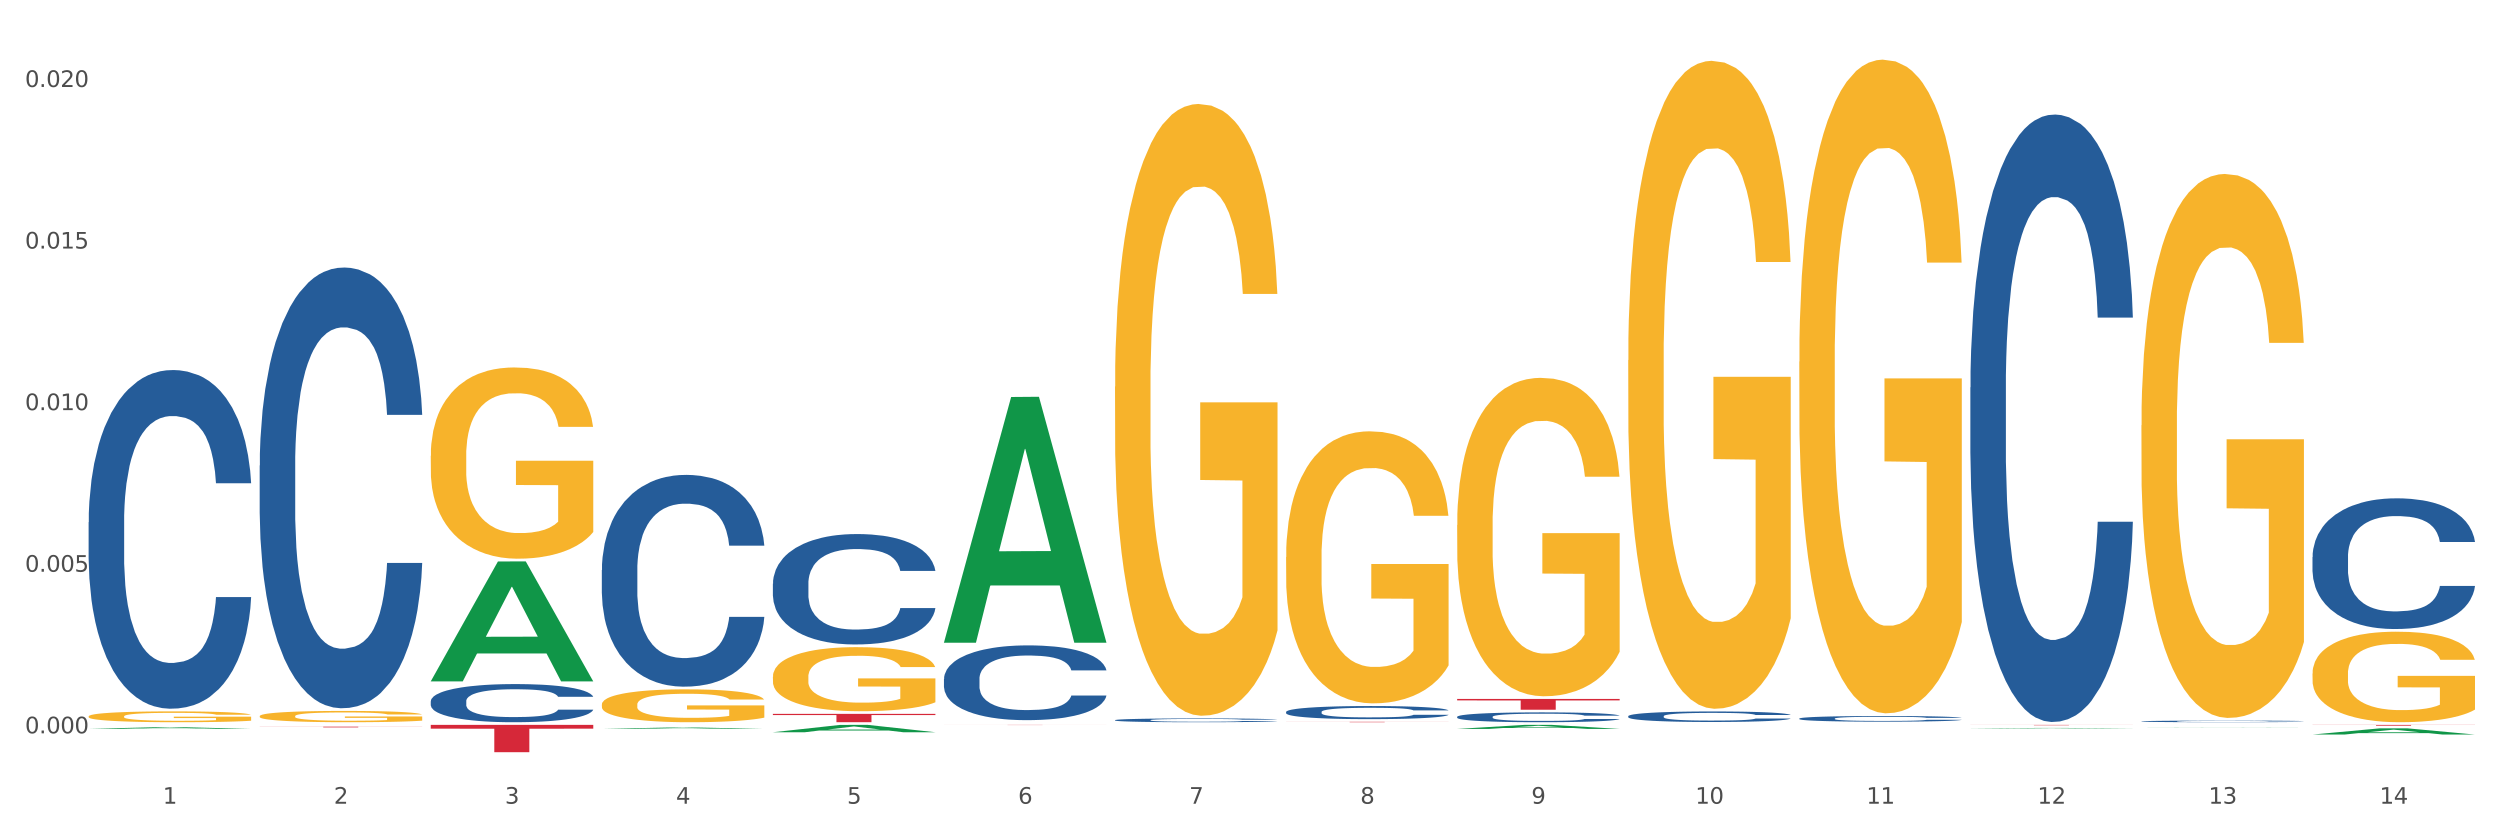 <?xml version="1.0" encoding="utf-8" standalone="no"?>
<!DOCTYPE svg PUBLIC "-//W3C//DTD SVG 1.1//EN"
  "http://www.w3.org/Graphics/SVG/1.1/DTD/svg11.dtd">
<svg xmlns:xlink="http://www.w3.org/1999/xlink" width="1080pt" height="360pt" viewBox="0 0 1080 360" xmlns="http://www.w3.org/2000/svg" version="1.1">
 <rect x="0" y="0" width="1080" height="360" fill="#333333" stroke="none"/>
 <defs>
  <style type="text/css">*{stroke-linejoin: round; stroke-linecap: butt}</style>
 </defs>
 <g id="figure_1">
  <g id="patch_1">
   <path d="M 0 360 
L 1080 360 
L 1080 0 
L 0 0 
z
" style="fill: #ffffff; stroke: #ffffff; stroke-linejoin: miter"/>
  </g>
  <g id="axes_1">
   <g id="matplotlib.axis_1">
    <g id="xtick_1">
     <g id="text_1">
      <!-- 1 -->
      <g style="fill: #4d4d4d" transform="translate(70.332 347.204) scale(0.096 -0.096)">
       <defs>
        <path id="DejaVuSans-31" d="M 794 531 
L 1825 531 
L 1825 4091 
L 703 3866 
L 703 4441 
L 1819 4666 
L 2450 4666 
L 2450 531 
L 3481 531 
L 3481 0 
L 794 0 
L 794 531 
z
" transform="scale(0.016)"/>
       </defs>
       <use xlink:href="#DejaVuSans-31"/>
      </g>
     </g>
    </g>
    <g id="xtick_2">
     <g id="text_2">
      <!-- 2 -->
      <g style="fill: #4d4d4d" transform="translate(144.233 347.204) scale(0.096 -0.096)">
       <defs>
        <path id="DejaVuSans-32" d="M 1228 531 
L 3431 531 
L 3431 0 
L 469 0 
L 469 531 
Q 828 903 1448 1529 
Q 2069 2156 2228 2338 
Q 2531 2678 2651 2914 
Q 2772 3150 2772 3378 
Q 2772 3750 2511 3984 
Q 2250 4219 1831 4219 
Q 1534 4219 1204 4116 
Q 875 4013 500 3803 
L 500 4441 
Q 881 4594 1212 4672 
Q 1544 4750 1819 4750 
Q 2544 4750 2975 4387 
Q 3406 4025 3406 3419 
Q 3406 3131 3298 2873 
Q 3191 2616 2906 2266 
Q 2828 2175 2409 1742 
Q 1991 1309 1228 531 
z
" transform="scale(0.016)"/>
       </defs>
       <use xlink:href="#DejaVuSans-32"/>
      </g>
     </g>
    </g>
    <g id="xtick_3">
     <g id="text_3">
      <!-- 3 -->
      <g style="fill: #4d4d4d" transform="translate(218.134 347.204) scale(0.096 -0.096)">
       <defs>
        <path id="DejaVuSans-33" d="M 2597 2516 
Q 3050 2419 3304 2112 
Q 3559 1806 3559 1356 
Q 3559 666 3084 287 
Q 2609 -91 1734 -91 
Q 1441 -91 1130 -33 
Q 819 25 488 141 
L 488 750 
Q 750 597 1062 519 
Q 1375 441 1716 441 
Q 2309 441 2620 675 
Q 2931 909 2931 1356 
Q 2931 1769 2642 2001 
Q 2353 2234 1838 2234 
L 1294 2234 
L 1294 2753 
L 1863 2753 
Q 2328 2753 2575 2939 
Q 2822 3125 2822 3475 
Q 2822 3834 2567 4026 
Q 2313 4219 1838 4219 
Q 1578 4219 1281 4162 
Q 984 4106 628 3988 
L 628 4550 
Q 988 4650 1302 4700 
Q 1616 4750 1894 4750 
Q 2613 4750 3031 4423 
Q 3450 4097 3450 3541 
Q 3450 3153 3228 2886 
Q 3006 2619 2597 2516 
z
" transform="scale(0.016)"/>
       </defs>
       <use xlink:href="#DejaVuSans-33"/>
      </g>
     </g>
    </g>
    <g id="xtick_4">
     <g id="text_4">
      <!-- 4 -->
      <g style="fill: #4d4d4d" transform="translate(292.034 347.204) scale(0.096 -0.096)">
       <defs>
        <path id="DejaVuSans-34" d="M 2419 4116 
L 825 1625 
L 2419 1625 
L 2419 4116 
z
M 2253 4666 
L 3047 4666 
L 3047 1625 
L 3713 1625 
L 3713 1100 
L 3047 1100 
L 3047 0 
L 2419 0 
L 2419 1100 
L 313 1100 
L 313 1709 
L 2253 4666 
z
" transform="scale(0.016)"/>
       </defs>
       <use xlink:href="#DejaVuSans-34"/>
      </g>
     </g>
    </g>
    <g id="xtick_5">
     <g id="text_5">
      <!-- 5 -->
      <g style="fill: #4d4d4d" transform="translate(365.935 347.204) scale(0.096 -0.096)">
       <defs>
        <path id="DejaVuSans-35" d="M 691 4666 
L 3169 4666 
L 3169 4134 
L 1269 4134 
L 1269 2991 
Q 1406 3038 1543 3061 
Q 1681 3084 1819 3084 
Q 2600 3084 3056 2656 
Q 3513 2228 3513 1497 
Q 3513 744 3044 326 
Q 2575 -91 1722 -91 
Q 1428 -91 1123 -41 
Q 819 9 494 109 
L 494 744 
Q 775 591 1075 516 
Q 1375 441 1709 441 
Q 2250 441 2565 725 
Q 2881 1009 2881 1497 
Q 2881 1984 2565 2268 
Q 2250 2553 1709 2553 
Q 1456 2553 1204 2497 
Q 953 2441 691 2322 
L 691 4666 
z
" transform="scale(0.016)"/>
       </defs>
       <use xlink:href="#DejaVuSans-35"/>
      </g>
     </g>
    </g>
    <g id="xtick_6">
     <g id="text_6">
      <!-- 6 -->
      <g style="fill: #4d4d4d" transform="translate(439.836 347.204) scale(0.096 -0.096)">
       <defs>
        <path id="DejaVuSans-36" d="M 2113 2584 
Q 1688 2584 1439 2293 
Q 1191 2003 1191 1497 
Q 1191 994 1439 701 
Q 1688 409 2113 409 
Q 2538 409 2786 701 
Q 3034 994 3034 1497 
Q 3034 2003 2786 2293 
Q 2538 2584 2113 2584 
z
M 3366 4563 
L 3366 3988 
Q 3128 4100 2886 4159 
Q 2644 4219 2406 4219 
Q 1781 4219 1451 3797 
Q 1122 3375 1075 2522 
Q 1259 2794 1537 2939 
Q 1816 3084 2150 3084 
Q 2853 3084 3261 2657 
Q 3669 2231 3669 1497 
Q 3669 778 3244 343 
Q 2819 -91 2113 -91 
Q 1303 -91 875 529 
Q 447 1150 447 2328 
Q 447 3434 972 4092 
Q 1497 4750 2381 4750 
Q 2619 4750 2861 4703 
Q 3103 4656 3366 4563 
z
" transform="scale(0.016)"/>
       </defs>
       <use xlink:href="#DejaVuSans-36"/>
      </g>
     </g>
    </g>
    <g id="xtick_7">
     <g id="text_7">
      <!-- 7 -->
      <g style="fill: #4d4d4d" transform="translate(513.737 347.204) scale(0.096 -0.096)">
       <defs>
        <path id="DejaVuSans-37" d="M 525 4666 
L 3525 4666 
L 3525 4397 
L 1831 0 
L 1172 0 
L 2766 4134 
L 525 4134 
L 525 4666 
z
" transform="scale(0.016)"/>
       </defs>
       <use xlink:href="#DejaVuSans-37"/>
      </g>
     </g>
    </g>
    <g id="xtick_8">
     <g id="text_8">
      <!-- 8 -->
      <g style="fill: #4d4d4d" transform="translate(587.638 347.204) scale(0.096 -0.096)">
       <defs>
        <path id="DejaVuSans-38" d="M 2034 2216 
Q 1584 2216 1326 1975 
Q 1069 1734 1069 1313 
Q 1069 891 1326 650 
Q 1584 409 2034 409 
Q 2484 409 2743 651 
Q 3003 894 3003 1313 
Q 3003 1734 2745 1975 
Q 2488 2216 2034 2216 
z
M 1403 2484 
Q 997 2584 770 2862 
Q 544 3141 544 3541 
Q 544 4100 942 4425 
Q 1341 4750 2034 4750 
Q 2731 4750 3128 4425 
Q 3525 4100 3525 3541 
Q 3525 3141 3298 2862 
Q 3072 2584 2669 2484 
Q 3125 2378 3379 2068 
Q 3634 1759 3634 1313 
Q 3634 634 3220 271 
Q 2806 -91 2034 -91 
Q 1263 -91 848 271 
Q 434 634 434 1313 
Q 434 1759 690 2068 
Q 947 2378 1403 2484 
z
M 1172 3481 
Q 1172 3119 1398 2916 
Q 1625 2713 2034 2713 
Q 2441 2713 2670 2916 
Q 2900 3119 2900 3481 
Q 2900 3844 2670 4047 
Q 2441 4250 2034 4250 
Q 1625 4250 1398 4047 
Q 1172 3844 1172 3481 
z
" transform="scale(0.016)"/>
       </defs>
       <use xlink:href="#DejaVuSans-38"/>
      </g>
     </g>
    </g>
    <g id="xtick_9">
     <g id="text_9">
      <!-- 9 -->
      <g style="fill: #4d4d4d" transform="translate(661.539 347.204) scale(0.096 -0.096)">
       <defs>
        <path id="DejaVuSans-39" d="M 703 97 
L 703 672 
Q 941 559 1184 500 
Q 1428 441 1663 441 
Q 2288 441 2617 861 
Q 2947 1281 2994 2138 
Q 2813 1869 2534 1725 
Q 2256 1581 1919 1581 
Q 1219 1581 811 2004 
Q 403 2428 403 3163 
Q 403 3881 828 4315 
Q 1253 4750 1959 4750 
Q 2769 4750 3195 4129 
Q 3622 3509 3622 2328 
Q 3622 1225 3098 567 
Q 2575 -91 1691 -91 
Q 1453 -91 1209 -44 
Q 966 3 703 97 
z
M 1959 2075 
Q 2384 2075 2632 2365 
Q 2881 2656 2881 3163 
Q 2881 3666 2632 3958 
Q 2384 4250 1959 4250 
Q 1534 4250 1286 3958 
Q 1038 3666 1038 3163 
Q 1038 2656 1286 2365 
Q 1534 2075 1959 2075 
z
" transform="scale(0.016)"/>
       </defs>
       <use xlink:href="#DejaVuSans-39"/>
      </g>
     </g>
    </g>
    <g id="xtick_10">
     <g id="text_10">
      <!-- 10 -->
      <g style="fill: #4d4d4d" transform="translate(732.386 347.204) scale(0.096 -0.096)">
       <defs>
        <path id="DejaVuSans-30" d="M 2034 4250 
Q 1547 4250 1301 3770 
Q 1056 3291 1056 2328 
Q 1056 1369 1301 889 
Q 1547 409 2034 409 
Q 2525 409 2770 889 
Q 3016 1369 3016 2328 
Q 3016 3291 2770 3770 
Q 2525 4250 2034 4250 
z
M 2034 4750 
Q 2819 4750 3233 4129 
Q 3647 3509 3647 2328 
Q 3647 1150 3233 529 
Q 2819 -91 2034 -91 
Q 1250 -91 836 529 
Q 422 1150 422 2328 
Q 422 3509 836 4129 
Q 1250 4750 2034 4750 
z
" transform="scale(0.016)"/>
       </defs>
       <use xlink:href="#DejaVuSans-31"/>
       <use xlink:href="#DejaVuSans-30" transform="translate(63.623 0)"/>
      </g>
     </g>
    </g>
    <g id="xtick_11">
     <g id="text_11">
      <!-- 11 -->
      <g style="fill: #4d4d4d" transform="translate(806.287 347.204) scale(0.096 -0.096)">
       <use xlink:href="#DejaVuSans-31"/>
       <use xlink:href="#DejaVuSans-31" transform="translate(63.623 0)"/>
      </g>
     </g>
    </g>
    <g id="xtick_12">
     <g id="text_12">
      <!-- 12 -->
      <g style="fill: #4d4d4d" transform="translate(880.187 347.204) scale(0.096 -0.096)">
       <use xlink:href="#DejaVuSans-31"/>
       <use xlink:href="#DejaVuSans-32" transform="translate(63.623 0)"/>
      </g>
     </g>
    </g>
    <g id="xtick_13">
     <g id="text_13">
      <!-- 13 -->
      <g style="fill: #4d4d4d" transform="translate(954.088 347.204) scale(0.096 -0.096)">
       <use xlink:href="#DejaVuSans-31"/>
       <use xlink:href="#DejaVuSans-33" transform="translate(63.623 0)"/>
      </g>
     </g>
    </g>
    <g id="xtick_14">
     <g id="text_14">
      <!-- 14 -->
      <g style="fill: #4d4d4d" transform="translate(1027.989 347.204) scale(0.096 -0.096)">
       <use xlink:href="#DejaVuSans-31"/>
       <use xlink:href="#DejaVuSans-34" transform="translate(63.623 0)"/>
      </g>
     </g>
    </g>
    <g id="xtick_15"/>
    <g id="xtick_16"/>
    <g id="xtick_17"/>
    <g id="xtick_18"/>
    <g id="xtick_19"/>
    <g id="xtick_20"/>
    <g id="xtick_21"/>
    <g id="xtick_22"/>
    <g id="xtick_23"/>
    <g id="xtick_24"/>
    <g id="xtick_25"/>
    <g id="xtick_26"/>
    <g id="xtick_27"/>
   </g>
   <g id="matplotlib.axis_2">
    <g id="ytick_1">
     <g id="text_15">
      <!-- 0.000 -->
      <g style="fill: #4d4d4d" transform="translate(10.8 316.801) scale(0.096 -0.096)">
       <defs>
        <path id="DejaVuSans-2e" d="M 684 794 
L 1344 794 
L 1344 0 
L 684 0 
L 684 794 
z
" transform="scale(0.016)"/>
       </defs>
       <use xlink:href="#DejaVuSans-30"/>
       <use xlink:href="#DejaVuSans-2e" transform="translate(63.623 0)"/>
       <use xlink:href="#DejaVuSans-30" transform="translate(95.41 0)"/>
       <use xlink:href="#DejaVuSans-30" transform="translate(159.033 0)"/>
       <use xlink:href="#DejaVuSans-30" transform="translate(222.656 0)"/>
      </g>
     </g>
    </g>
    <g id="ytick_2">
     <g id="text_16">
      <!-- 0.005 -->
      <g style="fill: #4d4d4d" transform="translate(10.8 246.993) scale(0.096 -0.096)">
       <use xlink:href="#DejaVuSans-30"/>
       <use xlink:href="#DejaVuSans-2e" transform="translate(63.623 0)"/>
       <use xlink:href="#DejaVuSans-30" transform="translate(95.41 0)"/>
       <use xlink:href="#DejaVuSans-30" transform="translate(159.033 0)"/>
       <use xlink:href="#DejaVuSans-35" transform="translate(222.656 0)"/>
      </g>
     </g>
    </g>
    <g id="ytick_3">
     <g id="text_17">
      <!-- 0.010 -->
      <g style="fill: #4d4d4d" transform="translate(10.8 177.186) scale(0.096 -0.096)">
       <use xlink:href="#DejaVuSans-30"/>
       <use xlink:href="#DejaVuSans-2e" transform="translate(63.623 0)"/>
       <use xlink:href="#DejaVuSans-30" transform="translate(95.41 0)"/>
       <use xlink:href="#DejaVuSans-31" transform="translate(159.033 0)"/>
       <use xlink:href="#DejaVuSans-30" transform="translate(222.656 0)"/>
      </g>
     </g>
    </g>
    <g id="ytick_4">
     <g id="text_18">
      <!-- 0.015 -->
      <g style="fill: #4d4d4d" transform="translate(10.8 107.379) scale(0.096 -0.096)">
       <use xlink:href="#DejaVuSans-30"/>
       <use xlink:href="#DejaVuSans-2e" transform="translate(63.623 0)"/>
       <use xlink:href="#DejaVuSans-30" transform="translate(95.41 0)"/>
       <use xlink:href="#DejaVuSans-31" transform="translate(159.033 0)"/>
       <use xlink:href="#DejaVuSans-35" transform="translate(222.656 0)"/>
      </g>
     </g>
    </g>
    <g id="ytick_5">
     <g id="text_19">
      <!-- 0.020 -->
      <g style="fill: #4d4d4d" transform="translate(10.8 37.571) scale(0.096 -0.096)">
       <use xlink:href="#DejaVuSans-30"/>
       <use xlink:href="#DejaVuSans-2e" transform="translate(63.623 0)"/>
       <use xlink:href="#DejaVuSans-30" transform="translate(95.41 0)"/>
       <use xlink:href="#DejaVuSans-32" transform="translate(159.033 0)"/>
       <use xlink:href="#DejaVuSans-30" transform="translate(222.656 0)"/>
      </g>
     </g>
    </g>
    <g id="ytick_6"/>
    <g id="ytick_7"/>
    <g id="ytick_8"/>
    <g id="ytick_9"/>
   </g>
   <g id="PolyCollection_1">
    <path d="M 38.283 314.873 
L 38.355 314.872 
L 67.306 314.152 
L 79.321 314.151 
L 108.489 314.874 
L 94.592 314.874 
L 88.296 314.706 
L 58.404 314.706 
L 58.187 314.709 
L 52.107 314.874 
L 38.283 314.874 
L 38.283 314.873 
L 62.167 314.605 
L 84.532 314.605 
L 73.458 314.305 
L 73.314 314.304 
L 73.169 314.306 
L 62.095 314.605 
L 62.167 314.605 
L 38.283 314.873 
z
" clip-path="url(#pa542a9f67c)" style="fill: #109648"/>
    <path d="M 851.192 167.395 
L 851.275 167.156 
L 851.275 160.445 
L 851.524 151.338 
L 852.437 134.562 
L 853.599 121.86 
L 855.591 107.001 
L 856.67 100.77 
L 858.08 93.82 
L 860.985 82.556 
L 864.304 72.97 
L 866.628 67.697 
L 868.37 64.342 
L 872.271 58.351 
L 874.511 55.714 
L 876.835 53.558 
L 878.827 52.12 
L 882.146 50.442 
L 884.802 49.723 
L 887.872 49.483 
L 890.445 49.723 
L 893.847 50.682 
L 898.826 53.558 
L 900.735 55.235 
L 903.307 58.111 
L 905.963 61.946 
L 908.121 65.78 
L 910.61 71.292 
L 913.183 78.482 
L 915.672 87.589 
L 917.415 95.977 
L 918.826 104.844 
L 920.071 115.629 
L 920.983 127.372 
L 921.398 137.198 
L 906.212 137.198 
L 905.797 128.331 
L 904.967 118.745 
L 904.137 112.274 
L 903.224 107.001 
L 901.814 101.01 
L 900.569 97.175 
L 898.494 92.622 
L 896.586 89.746 
L 895.009 88.068 
L 893.1 86.63 
L 889.034 85.192 
L 886.129 85.192 
L 884.304 85.672 
L 882.063 86.87 
L 880.154 88.548 
L 877.914 91.424 
L 876.171 94.539 
L 874.428 98.613 
L 873.433 101.489 
L 871.939 106.762 
L 870.943 111.076 
L 869.615 118.505 
L 868.868 123.777 
L 867.541 137.438 
L 866.96 147.504 
L 866.711 154.454 
L 866.545 162.123 
L 866.545 199.509 
L 867.043 216.285 
L 867.458 223.475 
L 868.122 231.624 
L 869.366 242.169 
L 871.192 252.474 
L 873.101 259.903 
L 874.677 264.457 
L 876.171 267.812 
L 877.665 270.448 
L 879.491 272.845 
L 880.984 274.283 
L 883.225 275.721 
L 885.88 276.44 
L 887.955 276.44 
L 892.187 275.241 
L 894.096 274.043 
L 895.922 272.366 
L 897.913 269.729 
L 899.49 266.853 
L 900.403 264.696 
L 901.897 260.143 
L 903.058 255.35 
L 904.054 249.838 
L 904.718 245.044 
L 905.465 237.855 
L 906.046 229.706 
L 906.212 225.392 
L 921.398 225.392 
L 921.066 234.02 
L 920.485 242.408 
L 919.324 253.672 
L 918.411 260.143 
L 917 268.052 
L 915.506 274.762 
L 913.432 282.192 
L 911.523 287.704 
L 909.531 292.497 
L 907.374 296.811 
L 903.473 302.802 
L 902.063 304.48 
L 899.075 307.356 
L 896.752 309.033 
L 893.349 310.711 
L 889.864 311.669 
L 886.212 311.909 
L 882.976 311.43 
L 879.408 309.992 
L 877.167 308.554 
L 874.677 306.397 
L 871.773 303.042 
L 869.034 298.968 
L 866.462 294.174 
L 864.055 288.662 
L 861.815 282.431 
L 858.91 272.126 
L 856.752 262.06 
L 855.176 252.714 
L 854.097 244.805 
L 853.018 234.739 
L 852.437 227.789 
L 851.524 211.013 
L 851.192 195.435 
L 851.192 167.395 
z
" clip-path="url(#pa542a9f67c)" style="fill: #255c99"/>
    <path d="M 777.292 310.414 
L 777.375 310.412 
L 777.375 310.349 
L 777.624 310.264 
L 778.536 310.106 
L 779.698 309.988 
L 781.69 309.848 
L 782.769 309.79 
L 784.179 309.725 
L 787.084 309.619 
L 790.403 309.53 
L 792.727 309.48 
L 794.47 309.449 
L 798.37 309.393 
L 800.611 309.368 
L 802.934 309.348 
L 804.926 309.334 
L 808.245 309.319 
L 810.901 309.312 
L 813.971 309.31 
L 816.544 309.312 
L 819.946 309.321 
L 824.925 309.348 
L 826.834 309.364 
L 829.407 309.391 
L 832.062 309.426 
L 834.22 309.462 
L 836.709 309.514 
L 839.282 309.581 
L 841.771 309.667 
L 843.514 309.745 
L 844.925 309.828 
L 846.17 309.929 
L 847.082 310.039 
L 847.497 310.131 
L 832.311 310.131 
L 831.896 310.048 
L 831.066 309.958 
L 830.236 309.898 
L 829.324 309.848 
L 827.913 309.792 
L 826.668 309.756 
L 824.593 309.714 
L 822.685 309.687 
L 821.108 309.671 
L 819.199 309.658 
L 815.133 309.644 
L 812.229 309.644 
L 810.403 309.649 
L 808.162 309.66 
L 806.254 309.676 
L 804.013 309.703 
L 802.27 309.732 
L 800.528 309.77 
L 799.532 309.797 
L 798.038 309.846 
L 797.042 309.887 
L 795.714 309.956 
L 794.968 310.005 
L 793.64 310.133 
L 793.059 310.228 
L 792.81 310.293 
L 792.644 310.365 
L 792.644 310.715 
L 793.142 310.872 
L 793.557 310.939 
L 794.221 311.015 
L 795.465 311.114 
L 797.291 311.211 
L 799.2 311.28 
L 800.777 311.323 
L 802.27 311.354 
L 803.764 311.379 
L 805.59 311.401 
L 807.083 311.415 
L 809.324 311.428 
L 811.98 311.435 
L 814.054 311.435 
L 818.286 311.424 
L 820.195 311.413 
L 822.021 311.397 
L 824.012 311.372 
L 825.589 311.345 
L 826.502 311.325 
L 827.996 311.282 
L 829.158 311.237 
L 830.153 311.186 
L 830.817 311.141 
L 831.564 311.074 
L 832.145 310.997 
L 832.311 310.957 
L 847.497 310.957 
L 847.165 311.038 
L 846.585 311.116 
L 845.423 311.222 
L 844.51 311.282 
L 843.099 311.356 
L 841.605 311.419 
L 839.531 311.489 
L 837.622 311.54 
L 835.63 311.585 
L 833.473 311.626 
L 829.573 311.682 
L 828.162 311.698 
L 825.174 311.724 
L 822.851 311.74 
L 819.448 311.756 
L 815.963 311.765 
L 812.312 311.767 
L 809.075 311.763 
L 805.507 311.749 
L 803.266 311.736 
L 800.777 311.715 
L 797.872 311.684 
L 795.134 311.646 
L 792.561 311.601 
L 790.154 311.549 
L 787.914 311.491 
L 785.009 311.395 
L 782.852 311.3 
L 781.275 311.213 
L 780.196 311.139 
L 779.117 311.044 
L 778.536 310.979 
L 777.624 310.822 
L 777.292 310.676 
L 777.292 310.414 
z
" clip-path="url(#pa542a9f67c)" style="fill: #255c99"/>
    <path d="M 703.391 309.394 
L 703.474 309.39 
L 703.474 309.273 
L 703.723 309.115 
L 704.636 308.824 
L 705.797 308.604 
L 707.789 308.346 
L 708.868 308.238 
L 710.279 308.117 
L 713.183 307.922 
L 716.502 307.755 
L 718.826 307.664 
L 720.569 307.606 
L 724.469 307.502 
L 726.71 307.456 
L 729.033 307.419 
L 731.025 307.394 
L 734.344 307.364 
L 737 307.352 
L 740.07 307.348 
L 742.643 307.352 
L 746.045 307.369 
L 751.024 307.419 
L 752.933 307.448 
L 755.506 307.498 
L 758.161 307.564 
L 760.319 307.631 
L 762.808 307.726 
L 765.381 307.851 
L 767.871 308.009 
L 769.613 308.155 
L 771.024 308.309 
L 772.269 308.496 
L 773.182 308.7 
L 773.597 308.87 
L 758.41 308.87 
L 757.995 308.716 
L 757.165 308.55 
L 756.336 308.438 
L 755.423 308.346 
L 754.012 308.242 
L 752.767 308.175 
L 750.693 308.096 
L 748.784 308.047 
L 747.207 308.017 
L 745.298 307.992 
L 741.232 307.968 
L 738.328 307.968 
L 736.502 307.976 
L 734.261 307.997 
L 732.353 308.026 
L 730.112 308.076 
L 728.369 308.13 
L 726.627 308.2 
L 725.631 308.25 
L 724.137 308.342 
L 723.141 308.417 
L 721.814 308.546 
L 721.067 308.637 
L 719.739 308.874 
L 719.158 309.049 
L 718.909 309.17 
L 718.743 309.303 
L 718.743 309.951 
L 719.241 310.243 
L 719.656 310.367 
L 720.32 310.509 
L 721.565 310.692 
L 723.39 310.871 
L 725.299 311 
L 726.876 311.079 
L 728.369 311.137 
L 729.863 311.183 
L 731.689 311.224 
L 733.183 311.249 
L 735.423 311.274 
L 738.079 311.287 
L 740.153 311.287 
L 744.386 311.266 
L 746.294 311.245 
L 748.12 311.216 
L 750.112 311.17 
L 751.688 311.12 
L 752.601 311.083 
L 754.095 311.004 
L 755.257 310.921 
L 756.253 310.825 
L 756.916 310.742 
L 757.663 310.617 
L 758.244 310.475 
L 758.41 310.401 
L 773.597 310.401 
L 773.265 310.55 
L 772.684 310.696 
L 771.522 310.891 
L 770.609 311.004 
L 769.198 311.141 
L 767.705 311.257 
L 765.63 311.386 
L 763.721 311.482 
L 761.73 311.565 
L 759.572 311.64 
L 755.672 311.744 
L 754.261 311.773 
L 751.273 311.823 
L 748.95 311.852 
L 745.547 311.881 
L 742.062 311.898 
L 738.411 311.902 
L 735.174 311.894 
L 731.606 311.869 
L 729.365 311.844 
L 726.876 311.806 
L 723.971 311.748 
L 721.233 311.677 
L 718.66 311.594 
L 716.254 311.499 
L 714.013 311.391 
L 711.108 311.212 
L 708.951 311.037 
L 707.374 310.875 
L 706.295 310.738 
L 705.216 310.563 
L 704.636 310.442 
L 703.723 310.151 
L 703.391 309.881 
L 703.391 309.394 
z
" clip-path="url(#pa542a9f67c)" style="fill: #255c99"/>
    <path d="M 629.49 309.657 
L 629.573 309.653 
L 629.573 309.544 
L 629.822 309.396 
L 630.735 309.123 
L 631.896 308.917 
L 633.888 308.676 
L 634.967 308.575 
L 636.378 308.462 
L 639.282 308.279 
L 642.602 308.123 
L 644.925 308.037 
L 646.668 307.983 
L 650.568 307.885 
L 652.809 307.843 
L 655.132 307.808 
L 657.124 307.784 
L 660.444 307.757 
L 663.099 307.745 
L 666.17 307.741 
L 668.742 307.745 
L 672.144 307.761 
L 677.124 307.808 
L 679.032 307.835 
L 681.605 307.882 
L 684.26 307.944 
L 686.418 308.006 
L 688.908 308.096 
L 691.48 308.212 
L 693.97 308.36 
L 695.712 308.497 
L 697.123 308.641 
L 698.368 308.816 
L 699.281 309.007 
L 699.696 309.166 
L 684.509 309.166 
L 684.094 309.022 
L 683.265 308.866 
L 682.435 308.761 
L 681.522 308.676 
L 680.111 308.578 
L 678.866 308.516 
L 676.792 308.442 
L 674.883 308.395 
L 673.306 308.368 
L 671.398 308.345 
L 667.331 308.321 
L 664.427 308.321 
L 662.601 308.329 
L 660.361 308.349 
L 658.452 308.376 
L 656.211 308.423 
L 654.469 308.473 
L 652.726 308.539 
L 651.73 308.586 
L 650.236 308.672 
L 649.24 308.742 
L 647.913 308.863 
L 647.166 308.948 
L 645.838 309.17 
L 645.257 309.334 
L 645.008 309.447 
L 644.842 309.571 
L 644.842 310.178 
L 645.34 310.451 
L 645.755 310.568 
L 646.419 310.7 
L 647.664 310.871 
L 649.489 311.039 
L 651.398 311.159 
L 652.975 311.233 
L 654.469 311.288 
L 655.962 311.331 
L 657.788 311.37 
L 659.282 311.393 
L 661.522 311.416 
L 664.178 311.428 
L 666.253 311.428 
L 670.485 311.408 
L 672.393 311.389 
L 674.219 311.362 
L 676.211 311.319 
L 677.788 311.272 
L 678.7 311.237 
L 680.194 311.163 
L 681.356 311.085 
L 682.352 310.996 
L 683.016 310.918 
L 683.762 310.801 
L 684.343 310.669 
L 684.509 310.599 
L 699.696 310.599 
L 699.364 310.739 
L 698.783 310.875 
L 697.621 311.058 
L 696.708 311.163 
L 695.297 311.292 
L 693.804 311.401 
L 691.729 311.521 
L 689.82 311.611 
L 687.829 311.689 
L 685.671 311.759 
L 681.771 311.856 
L 680.36 311.883 
L 677.373 311.93 
L 675.049 311.957 
L 671.647 311.985 
L 668.161 312 
L 664.51 312.004 
L 661.273 311.996 
L 657.705 311.973 
L 655.464 311.95 
L 652.975 311.915 
L 650.07 311.86 
L 647.332 311.794 
L 644.759 311.716 
L 642.353 311.626 
L 640.112 311.525 
L 637.208 311.358 
L 635.05 311.194 
L 633.473 311.043 
L 632.394 310.914 
L 631.316 310.751 
L 630.735 310.638 
L 629.822 310.365 
L 629.49 310.112 
L 629.49 309.657 
z
" clip-path="url(#pa542a9f67c)" style="fill: #255c99"/>
    <path d="M 555.589 307.55 
L 555.672 307.545 
L 555.672 307.4 
L 555.921 307.203 
L 556.834 306.841 
L 557.996 306.567 
L 559.987 306.246 
L 561.066 306.112 
L 562.477 305.962 
L 565.381 305.719 
L 568.701 305.512 
L 571.024 305.398 
L 572.767 305.325 
L 576.667 305.196 
L 578.908 305.139 
L 581.232 305.093 
L 583.223 305.062 
L 586.543 305.025 
L 589.198 305.01 
L 592.269 305.005 
L 594.841 305.01 
L 598.244 305.031 
L 603.223 305.093 
L 605.131 305.129 
L 607.704 305.191 
L 610.36 305.274 
L 612.517 305.356 
L 615.007 305.475 
L 617.579 305.631 
L 620.069 305.827 
L 621.812 306.008 
L 623.222 306.2 
L 624.467 306.432 
L 625.38 306.686 
L 625.795 306.898 
L 610.608 306.898 
L 610.194 306.707 
L 609.364 306.5 
L 608.534 306.36 
L 607.621 306.246 
L 606.21 306.117 
L 604.965 306.034 
L 602.891 305.936 
L 600.982 305.874 
L 599.405 305.838 
L 597.497 305.807 
L 593.43 305.775 
L 590.526 305.775 
L 588.7 305.786 
L 586.46 305.812 
L 584.551 305.848 
L 582.31 305.91 
L 580.568 305.977 
L 578.825 306.065 
L 577.829 306.127 
L 576.335 306.241 
L 575.34 306.334 
L 574.012 306.495 
L 573.265 306.608 
L 571.937 306.903 
L 571.356 307.12 
L 571.107 307.27 
L 570.941 307.436 
L 570.941 308.243 
L 571.439 308.605 
L 571.854 308.76 
L 572.518 308.936 
L 573.763 309.164 
L 575.589 309.386 
L 577.497 309.547 
L 579.074 309.645 
L 580.568 309.717 
L 582.061 309.774 
L 583.887 309.826 
L 585.381 309.857 
L 587.621 309.888 
L 590.277 309.904 
L 592.352 309.904 
L 596.584 309.878 
L 598.493 309.852 
L 600.318 309.816 
L 602.31 309.759 
L 603.887 309.697 
L 604.799 309.65 
L 606.293 309.552 
L 607.455 309.448 
L 608.451 309.329 
L 609.115 309.226 
L 609.862 309.071 
L 610.443 308.895 
L 610.608 308.802 
L 625.795 308.802 
L 625.463 308.988 
L 624.882 309.169 
L 623.72 309.412 
L 622.807 309.552 
L 621.397 309.723 
L 619.903 309.867 
L 617.828 310.028 
L 615.92 310.147 
L 613.928 310.25 
L 611.77 310.343 
L 607.87 310.473 
L 606.459 310.509 
L 603.472 310.571 
L 601.148 310.607 
L 597.746 310.643 
L 594.26 310.664 
L 590.609 310.669 
L 587.373 310.659 
L 583.804 310.628 
L 581.564 310.597 
L 579.074 310.55 
L 576.169 310.478 
L 573.431 310.39 
L 570.858 310.286 
L 568.452 310.167 
L 566.211 310.033 
L 563.307 309.811 
L 561.149 309.593 
L 559.572 309.391 
L 558.494 309.221 
L 557.415 309.003 
L 556.834 308.853 
L 555.921 308.491 
L 555.589 308.155 
L 555.589 307.55 
z
" clip-path="url(#pa542a9f67c)" style="fill: #255c99"/>
    <path d="M 481.688 311.097 
L 481.771 311.096 
L 481.771 311.054 
L 482.02 310.997 
L 482.933 310.891 
L 484.095 310.812 
L 486.086 310.718 
L 487.165 310.679 
L 488.576 310.636 
L 491.48 310.565 
L 494.8 310.505 
L 497.123 310.472 
L 498.866 310.451 
L 502.767 310.413 
L 505.007 310.397 
L 507.331 310.383 
L 509.322 310.374 
L 512.642 310.363 
L 515.297 310.359 
L 518.368 310.357 
L 520.94 310.359 
L 524.343 310.365 
L 529.322 310.383 
L 531.231 310.394 
L 533.803 310.412 
L 536.459 310.436 
L 538.616 310.46 
L 541.106 310.494 
L 543.678 310.539 
L 546.168 310.597 
L 547.911 310.649 
L 549.321 310.705 
L 550.566 310.772 
L 551.479 310.846 
L 551.894 310.908 
L 536.708 310.908 
L 536.293 310.852 
L 535.463 310.792 
L 534.633 310.751 
L 533.72 310.718 
L 532.309 310.681 
L 531.065 310.657 
L 528.99 310.628 
L 527.081 310.61 
L 525.505 310.6 
L 523.596 310.591 
L 519.53 310.582 
L 516.625 310.582 
L 514.799 310.585 
L 512.559 310.592 
L 510.65 310.603 
L 508.41 310.621 
L 506.667 310.64 
L 504.924 310.666 
L 503.928 310.684 
L 502.435 310.717 
L 501.439 310.744 
L 500.111 310.791 
L 499.364 310.824 
L 498.036 310.909 
L 497.455 310.972 
L 497.206 311.016 
L 497.04 311.064 
L 497.04 311.299 
L 497.538 311.404 
L 497.953 311.449 
L 498.617 311.5 
L 499.862 311.566 
L 501.688 311.631 
L 503.596 311.678 
L 505.173 311.706 
L 506.667 311.727 
L 508.161 311.744 
L 509.986 311.759 
L 511.48 311.768 
L 513.721 311.777 
L 516.376 311.782 
L 518.451 311.782 
L 522.683 311.774 
L 524.592 311.766 
L 526.417 311.756 
L 528.409 311.739 
L 529.986 311.721 
L 530.899 311.708 
L 532.392 311.679 
L 533.554 311.649 
L 534.55 311.615 
L 535.214 311.585 
L 535.961 311.539 
L 536.542 311.488 
L 536.708 311.461 
L 551.894 311.461 
L 551.562 311.515 
L 550.981 311.568 
L 549.819 311.639 
L 548.906 311.679 
L 547.496 311.729 
L 546.002 311.771 
L 543.927 311.818 
L 542.019 311.852 
L 540.027 311.882 
L 537.869 311.909 
L 533.969 311.947 
L 532.558 311.957 
L 529.571 311.976 
L 527.247 311.986 
L 523.845 311.997 
L 520.359 312.003 
L 516.708 312.004 
L 513.472 312.001 
L 509.903 311.992 
L 507.663 311.983 
L 505.173 311.97 
L 502.269 311.948 
L 499.53 311.923 
L 496.958 311.893 
L 494.551 311.858 
L 492.31 311.819 
L 489.406 311.754 
L 487.248 311.691 
L 485.671 311.633 
L 484.593 311.583 
L 483.514 311.52 
L 482.933 311.476 
L 482.02 311.371 
L 481.688 311.273 
L 481.688 311.097 
z
" clip-path="url(#pa542a9f67c)" style="fill: #255c99"/>
    <path d="M 407.787 293.317 
L 407.87 293.288 
L 407.87 292.462 
L 408.119 291.341 
L 409.032 289.276 
L 410.194 287.712 
L 412.186 285.883 
L 413.264 285.116 
L 414.675 284.261 
L 417.58 282.874 
L 420.899 281.694 
L 423.223 281.045 
L 424.965 280.632 
L 428.866 279.895 
L 431.106 279.57 
L 433.43 279.305 
L 435.422 279.128 
L 438.741 278.921 
L 441.396 278.833 
L 444.467 278.803 
L 447.039 278.833 
L 450.442 278.951 
L 455.421 279.305 
L 457.33 279.511 
L 459.902 279.865 
L 462.558 280.337 
L 464.715 280.809 
L 467.205 281.488 
L 469.778 282.373 
L 472.267 283.494 
L 474.01 284.526 
L 475.421 285.618 
L 476.665 286.945 
L 477.578 288.391 
L 477.993 289.6 
L 462.807 289.6 
L 462.392 288.509 
L 461.562 287.329 
L 460.732 286.532 
L 459.819 285.883 
L 458.409 285.146 
L 457.164 284.674 
L 455.089 284.113 
L 453.18 283.759 
L 451.604 283.553 
L 449.695 283.376 
L 445.629 283.199 
L 442.724 283.199 
L 440.899 283.258 
L 438.658 283.405 
L 436.749 283.612 
L 434.509 283.966 
L 432.766 284.349 
L 431.023 284.851 
L 430.027 285.205 
L 428.534 285.854 
L 427.538 286.385 
L 426.21 287.299 
L 425.463 287.948 
L 424.135 289.63 
L 423.555 290.869 
L 423.306 291.724 
L 423.14 292.668 
L 423.14 297.27 
L 423.638 299.336 
L 424.052 300.221 
L 424.716 301.224 
L 425.961 302.522 
L 427.787 303.79 
L 429.695 304.705 
L 431.272 305.265 
L 432.766 305.678 
L 434.26 306.003 
L 436.085 306.298 
L 437.579 306.475 
L 439.82 306.652 
L 442.475 306.74 
L 444.55 306.74 
L 448.782 306.593 
L 450.691 306.445 
L 452.517 306.239 
L 454.508 305.914 
L 456.085 305.56 
L 456.998 305.295 
L 458.492 304.734 
L 459.653 304.144 
L 460.649 303.466 
L 461.313 302.876 
L 462.06 301.991 
L 462.641 300.988 
L 462.807 300.457 
L 477.993 300.457 
L 477.661 301.519 
L 477.08 302.551 
L 475.918 303.938 
L 475.006 304.734 
L 473.595 305.708 
L 472.101 306.534 
L 470.027 307.448 
L 468.118 308.127 
L 466.126 308.717 
L 463.969 309.248 
L 460.068 309.985 
L 458.657 310.192 
L 455.67 310.546 
L 453.346 310.752 
L 449.944 310.959 
L 446.459 311.077 
L 442.807 311.106 
L 439.571 311.047 
L 436.002 310.87 
L 433.762 310.693 
L 431.272 310.428 
L 428.368 310.015 
L 425.629 309.513 
L 423.057 308.923 
L 420.65 308.245 
L 418.409 307.478 
L 415.505 306.209 
L 413.347 304.97 
L 411.771 303.82 
L 410.692 302.846 
L 409.613 301.607 
L 409.032 300.752 
L 408.119 298.686 
L 407.787 296.769 
L 407.787 293.317 
z
" clip-path="url(#pa542a9f67c)" style="fill: #255c99"/>
    <path d="M 333.886 252.144 
L 333.969 252.1 
L 333.969 250.88 
L 334.218 249.225 
L 335.131 246.175 
L 336.293 243.866 
L 338.285 241.165 
L 339.363 240.032 
L 340.774 238.769 
L 343.679 236.721 
L 346.998 234.978 
L 349.322 234.02 
L 351.064 233.41 
L 354.965 232.32 
L 357.205 231.841 
L 359.529 231.449 
L 361.521 231.188 
L 364.84 230.883 
L 367.496 230.752 
L 370.566 230.708 
L 373.139 230.752 
L 376.541 230.926 
L 381.52 231.449 
L 383.429 231.754 
L 386.001 232.277 
L 388.657 232.974 
L 390.815 233.671 
L 393.304 234.673 
L 395.877 235.98 
L 398.366 237.636 
L 400.109 239.161 
L 401.52 240.773 
L 402.764 242.733 
L 403.677 244.868 
L 404.092 246.654 
L 388.906 246.654 
L 388.491 245.042 
L 387.661 243.3 
L 386.831 242.123 
L 385.918 241.165 
L 384.508 240.076 
L 383.263 239.378 
L 381.188 238.551 
L 379.28 238.028 
L 377.703 237.723 
L 375.794 237.461 
L 371.728 237.2 
L 368.823 237.2 
L 366.998 237.287 
L 364.757 237.505 
L 362.848 237.81 
L 360.608 238.333 
L 358.865 238.899 
L 357.122 239.64 
L 356.127 240.163 
L 354.633 241.121 
L 353.637 241.905 
L 352.309 243.256 
L 351.562 244.215 
L 350.235 246.698 
L 349.654 248.528 
L 349.405 249.791 
L 349.239 251.185 
L 349.239 257.982 
L 349.737 261.032 
L 350.152 262.339 
L 350.816 263.82 
L 352.06 265.737 
L 353.886 267.611 
L 355.795 268.961 
L 357.371 269.789 
L 358.865 270.399 
L 360.359 270.878 
L 362.185 271.314 
L 363.678 271.575 
L 365.919 271.837 
L 368.574 271.967 
L 370.649 271.967 
L 374.881 271.75 
L 376.79 271.532 
L 378.616 271.227 
L 380.607 270.748 
L 382.184 270.225 
L 383.097 269.833 
L 384.591 269.005 
L 385.752 268.133 
L 386.748 267.131 
L 387.412 266.26 
L 388.159 264.953 
L 388.74 263.472 
L 388.906 262.687 
L 404.092 262.687 
L 403.76 264.256 
L 403.179 265.781 
L 402.018 267.829 
L 401.105 269.005 
L 399.694 270.443 
L 398.2 271.663 
L 396.126 273.013 
L 394.217 274.015 
L 392.225 274.887 
L 390.068 275.671 
L 386.167 276.76 
L 384.757 277.065 
L 381.769 277.588 
L 379.446 277.893 
L 376.043 278.198 
L 372.558 278.372 
L 368.906 278.416 
L 365.67 278.328 
L 362.102 278.067 
L 359.861 277.806 
L 357.371 277.414 
L 354.467 276.804 
L 351.728 276.063 
L 349.156 275.192 
L 346.749 274.189 
L 344.509 273.057 
L 341.604 271.183 
L 339.446 269.353 
L 337.87 267.654 
L 336.791 266.216 
L 335.712 264.387 
L 335.131 263.123 
L 334.218 260.073 
L 333.886 257.241 
L 333.886 252.144 
z
" clip-path="url(#pa542a9f67c)" style="fill: #255c99"/>
    <path d="M 259.986 246.259 
L 260.069 246.176 
L 260.069 243.836 
L 260.318 240.661 
L 261.23 234.812 
L 262.392 230.384 
L 264.384 225.203 
L 265.463 223.031 
L 266.873 220.608 
L 269.778 216.681 
L 273.097 213.338 
L 275.421 211.5 
L 277.164 210.33 
L 281.064 208.241 
L 283.305 207.322 
L 285.628 206.57 
L 287.62 206.069 
L 290.939 205.484 
L 293.595 205.233 
L 296.665 205.15 
L 299.238 205.233 
L 302.64 205.568 
L 307.619 206.57 
L 309.528 207.155 
L 312.101 208.158 
L 314.756 209.495 
L 316.914 210.832 
L 319.403 212.753 
L 321.976 215.26 
L 324.465 218.435 
L 326.208 221.36 
L 327.619 224.451 
L 328.864 228.211 
L 329.776 232.305 
L 330.191 235.731 
L 315.005 235.731 
L 314.59 232.64 
L 313.76 229.297 
L 312.93 227.041 
L 312.018 225.203 
L 310.607 223.114 
L 309.362 221.777 
L 307.287 220.19 
L 305.379 219.187 
L 303.802 218.602 
L 301.893 218.101 
L 297.827 217.6 
L 294.923 217.6 
L 293.097 217.767 
L 290.856 218.185 
L 288.948 218.769 
L 286.707 219.772 
L 284.964 220.858 
L 283.222 222.279 
L 282.226 223.281 
L 280.732 225.12 
L 279.736 226.624 
L 278.408 229.214 
L 277.662 231.052 
L 276.334 235.815 
L 275.753 239.324 
L 275.504 241.747 
L 275.338 244.421 
L 275.338 257.456 
L 275.836 263.305 
L 276.251 265.811 
L 276.915 268.652 
L 278.159 272.329 
L 279.985 275.922 
L 281.894 278.512 
L 283.471 280.099 
L 284.964 281.269 
L 286.458 282.188 
L 288.284 283.024 
L 289.777 283.525 
L 292.018 284.027 
L 294.674 284.277 
L 296.748 284.277 
L 300.98 283.859 
L 302.889 283.442 
L 304.715 282.857 
L 306.706 281.938 
L 308.283 280.935 
L 309.196 280.183 
L 310.69 278.595 
L 311.852 276.924 
L 312.847 275.003 
L 313.511 273.331 
L 314.258 270.825 
L 314.839 267.984 
L 315.005 266.48 
L 330.191 266.48 
L 329.859 269.488 
L 329.279 272.412 
L 328.117 276.339 
L 327.204 278.595 
L 325.793 281.353 
L 324.299 283.692 
L 322.225 286.283 
L 320.316 288.204 
L 318.324 289.875 
L 316.167 291.379 
L 312.267 293.468 
L 310.856 294.053 
L 307.868 295.056 
L 305.545 295.641 
L 302.142 296.226 
L 298.657 296.56 
L 295.006 296.644 
L 291.769 296.476 
L 288.201 295.975 
L 285.96 295.474 
L 283.471 294.722 
L 280.566 293.552 
L 277.827 292.131 
L 275.255 290.46 
L 272.848 288.539 
L 270.608 286.366 
L 267.703 282.773 
L 265.546 279.264 
L 263.969 276.005 
L 262.89 273.248 
L 261.811 269.739 
L 261.23 267.315 
L 260.318 261.466 
L 259.986 256.035 
L 259.986 246.259 
z
" clip-path="url(#pa542a9f67c)" style="fill: #255c99"/>
    <path d="M 925.093 311.617 
L 925.176 311.616 
L 925.176 311.598 
L 925.425 311.574 
L 926.338 311.529 
L 927.5 311.495 
L 929.492 311.455 
L 930.57 311.438 
L 931.981 311.42 
L 934.886 311.39 
L 938.205 311.364 
L 940.529 311.35 
L 942.271 311.341 
L 946.172 311.325 
L 948.412 311.318 
L 950.736 311.312 
L 952.728 311.308 
L 956.047 311.304 
L 958.702 311.302 
L 961.773 311.301 
L 964.346 311.302 
L 967.748 311.304 
L 972.727 311.312 
L 974.636 311.316 
L 977.208 311.324 
L 979.864 311.334 
L 982.021 311.345 
L 984.511 311.359 
L 987.084 311.379 
L 989.573 311.403 
L 991.316 311.426 
L 992.727 311.449 
L 993.971 311.478 
L 994.884 311.51 
L 995.299 311.536 
L 980.113 311.536 
L 979.698 311.512 
L 978.868 311.487 
L 978.038 311.469 
L 977.125 311.455 
L 975.715 311.439 
L 974.47 311.429 
L 972.395 311.417 
L 970.486 311.409 
L 968.91 311.404 
L 967.001 311.401 
L 962.935 311.397 
L 960.03 311.397 
L 958.205 311.398 
L 955.964 311.401 
L 954.055 311.406 
L 951.815 311.413 
L 950.072 311.422 
L 948.329 311.433 
L 947.333 311.44 
L 945.84 311.454 
L 944.844 311.466 
L 943.516 311.486 
L 942.769 311.5 
L 941.441 311.537 
L 940.861 311.564 
L 940.612 311.582 
L 940.446 311.603 
L 940.446 311.703 
L 940.944 311.748 
L 941.359 311.767 
L 942.022 311.789 
L 943.267 311.817 
L 945.093 311.845 
L 947.002 311.865 
L 948.578 311.877 
L 950.072 311.886 
L 951.566 311.893 
L 953.391 311.899 
L 954.885 311.903 
L 957.126 311.907 
L 959.781 311.909 
L 961.856 311.909 
L 966.088 311.906 
L 967.997 311.903 
L 969.823 311.898 
L 971.814 311.891 
L 973.391 311.883 
L 974.304 311.878 
L 975.798 311.865 
L 976.959 311.853 
L 977.955 311.838 
L 978.619 311.825 
L 979.366 311.806 
L 979.947 311.784 
L 980.113 311.772 
L 995.299 311.772 
L 994.967 311.795 
L 994.386 311.818 
L 993.225 311.848 
L 992.312 311.865 
L 990.901 311.887 
L 989.407 311.905 
L 987.333 311.924 
L 985.424 311.939 
L 983.432 311.952 
L 981.275 311.964 
L 977.374 311.98 
L 975.963 311.984 
L 972.976 311.992 
L 970.652 311.996 
L 967.25 312.001 
L 963.765 312.003 
L 960.113 312.004 
L 956.877 312.003 
L 953.308 311.999 
L 951.068 311.995 
L 948.578 311.989 
L 945.674 311.98 
L 942.935 311.969 
L 940.363 311.957 
L 937.956 311.942 
L 935.715 311.925 
L 932.811 311.898 
L 930.653 311.871 
L 929.077 311.846 
L 927.998 311.824 
L 926.919 311.797 
L 926.338 311.779 
L 925.425 311.734 
L 925.093 311.692 
L 925.093 311.617 
z
" clip-path="url(#pa542a9f67c)" style="fill: #255c99"/>
    <path d="M 186.085 302.927 
L 186.168 302.912 
L 186.168 302.49 
L 186.417 301.918 
L 187.33 300.865 
L 188.491 300.067 
L 190.483 299.134 
L 191.562 298.742 
L 192.973 298.306 
L 195.877 297.598 
L 199.196 296.996 
L 201.52 296.665 
L 203.263 296.454 
L 207.163 296.078 
L 209.404 295.912 
L 211.727 295.777 
L 213.719 295.686 
L 217.038 295.581 
L 219.694 295.536 
L 222.764 295.521 
L 225.337 295.536 
L 228.739 295.596 
L 233.718 295.777 
L 235.627 295.882 
L 238.2 296.063 
L 240.855 296.304 
L 243.013 296.544 
L 245.502 296.891 
L 248.075 297.342 
L 250.565 297.914 
L 252.307 298.441 
L 253.718 298.998 
L 254.963 299.675 
L 255.876 300.413 
L 256.291 301.03 
L 241.104 301.03 
L 240.689 300.473 
L 239.859 299.871 
L 239.03 299.465 
L 238.117 299.134 
L 236.706 298.757 
L 235.461 298.516 
L 233.387 298.23 
L 231.478 298.05 
L 229.901 297.944 
L 227.992 297.854 
L 223.926 297.764 
L 221.022 297.764 
L 219.196 297.794 
L 216.955 297.869 
L 215.047 297.974 
L 212.806 298.155 
L 211.063 298.351 
L 209.321 298.607 
L 208.325 298.787 
L 206.831 299.119 
L 205.835 299.389 
L 204.508 299.856 
L 203.761 300.187 
L 202.433 301.045 
L 201.852 301.678 
L 201.603 302.114 
L 201.437 302.596 
L 201.437 304.944 
L 201.935 305.998 
L 202.35 306.449 
L 203.014 306.961 
L 204.259 307.624 
L 206.084 308.271 
L 207.993 308.738 
L 209.57 309.024 
L 211.063 309.234 
L 212.557 309.4 
L 214.383 309.55 
L 215.877 309.641 
L 218.117 309.731 
L 220.773 309.776 
L 222.847 309.776 
L 227.08 309.701 
L 228.988 309.626 
L 230.814 309.52 
L 232.806 309.355 
L 234.382 309.174 
L 235.295 309.039 
L 236.789 308.753 
L 237.951 308.452 
L 238.947 308.105 
L 239.61 307.804 
L 240.357 307.353 
L 240.938 306.841 
L 241.104 306.57 
L 256.291 306.57 
L 255.959 307.112 
L 255.378 307.639 
L 254.216 308.346 
L 253.303 308.753 
L 251.892 309.249 
L 250.399 309.671 
L 248.324 310.137 
L 246.415 310.484 
L 244.424 310.785 
L 242.266 311.056 
L 238.366 311.432 
L 236.955 311.537 
L 233.967 311.718 
L 231.644 311.823 
L 228.241 311.929 
L 224.756 311.989 
L 221.105 312.004 
L 217.868 311.974 
L 214.3 311.884 
L 212.059 311.793 
L 209.57 311.658 
L 206.665 311.447 
L 203.927 311.191 
L 201.354 310.89 
L 198.947 310.544 
L 196.707 310.153 
L 193.802 309.505 
L 191.645 308.873 
L 190.068 308.286 
L 188.989 307.789 
L 187.91 307.157 
L 187.33 306.72 
L 186.417 305.667 
L 186.085 304.688 
L 186.085 302.927 
z
" clip-path="url(#pa542a9f67c)" style="fill: #255c99"/>
    <path d="M 38.283 225.595 
L 38.366 225.461 
L 38.366 221.72 
L 38.615 216.642 
L 39.528 207.289 
L 40.69 200.207 
L 42.681 191.922 
L 43.76 188.448 
L 45.171 184.573 
L 48.075 178.293 
L 51.395 172.948 
L 53.718 170.008 
L 55.461 168.138 
L 59.361 164.797 
L 61.602 163.327 
L 63.926 162.125 
L 65.917 161.323 
L 69.237 160.388 
L 71.892 159.987 
L 74.963 159.853 
L 77.535 159.987 
L 80.938 160.521 
L 85.917 162.125 
L 87.825 163.06 
L 90.398 164.663 
L 93.053 166.801 
L 95.211 168.939 
L 97.701 172.013 
L 100.273 176.021 
L 102.763 181.099 
L 104.506 185.776 
L 105.916 190.72 
L 107.161 196.732 
L 108.074 203.28 
L 108.489 208.758 
L 93.302 208.758 
L 92.888 203.814 
L 92.058 198.47 
L 91.228 194.862 
L 90.315 191.922 
L 88.904 188.582 
L 87.659 186.444 
L 85.585 183.905 
L 83.676 182.301 
L 82.099 181.366 
L 80.191 180.564 
L 76.124 179.763 
L 73.22 179.763 
L 71.394 180.03 
L 69.154 180.698 
L 67.245 181.633 
L 65.004 183.237 
L 63.262 184.974 
L 61.519 187.245 
L 60.523 188.849 
L 59.029 191.788 
L 58.034 194.194 
L 56.706 198.336 
L 55.959 201.276 
L 54.631 208.892 
L 54.05 214.504 
L 53.801 218.379 
L 53.635 222.655 
L 53.635 243.5 
L 54.133 252.853 
L 54.548 256.862 
L 55.212 261.405 
L 56.457 267.284 
L 58.283 273.03 
L 60.191 277.172 
L 61.768 279.711 
L 63.262 281.582 
L 64.755 283.052 
L 66.581 284.388 
L 68.075 285.19 
L 70.315 285.991 
L 72.971 286.392 
L 75.046 286.392 
L 79.278 285.724 
L 81.187 285.056 
L 83.012 284.121 
L 85.004 282.651 
L 86.581 281.047 
L 87.493 279.845 
L 88.987 277.306 
L 90.149 274.634 
L 91.145 271.56 
L 91.809 268.888 
L 92.556 264.879 
L 93.136 260.336 
L 93.302 257.931 
L 108.489 257.931 
L 108.157 262.741 
L 107.576 267.418 
L 106.414 273.698 
L 105.501 277.306 
L 104.091 281.715 
L 102.597 285.457 
L 100.522 289.599 
L 98.614 292.672 
L 96.622 295.345 
L 94.464 297.75 
L 90.564 301.09 
L 89.153 302.026 
L 86.166 303.629 
L 83.842 304.565 
L 80.44 305.5 
L 76.954 306.034 
L 73.303 306.168 
L 70.066 305.901 
L 66.498 305.099 
L 64.257 304.297 
L 61.768 303.095 
L 58.863 301.224 
L 56.125 298.953 
L 53.552 296.28 
L 51.146 293.207 
L 48.905 289.733 
L 46.001 283.987 
L 43.843 278.375 
L 42.266 273.164 
L 41.187 268.754 
L 40.109 263.142 
L 39.528 259.267 
L 38.615 249.914 
L 38.283 241.228 
L 38.283 225.595 
z
" clip-path="url(#pa542a9f67c)" style="fill: #255c99"/>
    <path d="M 112.184 313.922 
L 182.39 313.922 
L 182.39 313.965 
L 154.773 313.965 
L 154.773 314.227 
L 139.634 314.227 
L 139.634 313.965 
L 112.184 313.965 
L 112.184 313.923 
L 112.184 313.922 
z
" clip-path="url(#pa542a9f67c)" style="fill: #d62839"/>
    <path d="M 186.085 313.154 
L 256.291 313.154 
L 256.291 314.793 
L 228.674 314.804 
L 228.674 324.95 
L 213.535 324.95 
L 213.535 314.804 
L 186.085 314.793 
L 186.085 313.165 
L 186.085 313.154 
z
" clip-path="url(#pa542a9f67c)" style="fill: #d62839"/>
    <path d="M 333.886 308.404 
L 404.092 308.404 
L 404.092 308.905 
L 376.476 308.908 
L 376.476 312.004 
L 361.337 312.004 
L 361.337 308.908 
L 333.886 308.905 
L 333.886 308.408 
L 333.886 308.404 
z
" clip-path="url(#pa542a9f67c)" style="fill: #d62839"/>
    <path d="M 407.787 313.154 
L 477.993 313.154 
L 477.993 313.164 
L 450.377 313.164 
L 450.377 313.225 
L 435.237 313.225 
L 435.237 313.164 
L 407.787 313.164 
L 407.787 313.154 
L 407.787 313.154 
z
" clip-path="url(#pa542a9f67c)" style="fill: #d62839"/>
    <path d="M 555.589 311.819 
L 625.795 311.819 
L 625.795 311.845 
L 598.178 311.845 
L 598.178 312.004 
L 583.039 312.004 
L 583.039 311.845 
L 555.589 311.845 
L 555.589 311.819 
L 555.589 311.819 
z
" clip-path="url(#pa542a9f67c)" style="fill: #d62839"/>
    <path d="M 629.49 301.94 
L 699.696 301.94 
L 699.696 302.586 
L 672.079 302.591 
L 672.079 306.592 
L 656.94 306.592 
L 656.94 302.591 
L 629.49 302.586 
L 629.49 301.944 
L 629.49 301.94 
z
" clip-path="url(#pa542a9f67c)" style="fill: #d62839"/>
    <path d="M 851.192 313.154 
L 921.398 313.154 
L 921.398 313.176 
L 893.782 313.177 
L 893.782 313.317 
L 878.643 313.317 
L 878.643 313.177 
L 851.192 313.176 
L 851.192 313.154 
L 851.192 313.154 
z
" clip-path="url(#pa542a9f67c)" style="fill: #d62839"/>
    <path d="M 998.994 313.154 
L 1069.2 313.154 
L 1069.2 313.201 
L 1041.583 313.201 
L 1041.583 313.495 
L 1026.444 313.495 
L 1026.444 313.201 
L 998.994 313.201 
L 998.994 313.154 
L 998.994 313.154 
z
" clip-path="url(#pa542a9f67c)" style="fill: #d62839"/>
    <path d="M 112.184 201.119 
L 112.267 200.945 
L 112.267 196.076 
L 112.516 189.468 
L 113.429 177.297 
L 114.59 168.081 
L 116.582 157.3 
L 117.661 152.779 
L 119.072 147.736 
L 121.976 139.564 
L 125.296 132.609 
L 127.619 128.783 
L 129.362 126.349 
L 133.262 122.002 
L 135.503 120.089 
L 137.826 118.524 
L 139.818 117.481 
L 143.137 116.264 
L 145.793 115.742 
L 148.863 115.568 
L 151.436 115.742 
L 154.838 116.437 
L 159.818 118.524 
L 161.726 119.741 
L 164.299 121.828 
L 166.954 124.61 
L 169.112 127.392 
L 171.602 131.391 
L 174.174 136.608 
L 176.664 143.215 
L 178.406 149.301 
L 179.817 155.735 
L 181.062 163.56 
L 181.975 172.08 
L 182.39 179.209 
L 167.203 179.209 
L 166.788 172.776 
L 165.959 165.82 
L 165.129 161.125 
L 164.216 157.3 
L 162.805 152.953 
L 161.56 150.171 
L 159.486 146.867 
L 157.577 144.78 
L 156 143.563 
L 154.092 142.52 
L 150.025 141.477 
L 147.121 141.477 
L 145.295 141.824 
L 143.055 142.694 
L 141.146 143.911 
L 138.905 145.998 
L 137.163 148.258 
L 135.42 151.214 
L 134.424 153.301 
L 132.93 157.126 
L 131.934 160.256 
L 130.607 165.646 
L 129.86 169.472 
L 128.532 179.383 
L 127.951 186.686 
L 127.702 191.729 
L 127.536 197.293 
L 127.536 224.419 
L 128.034 236.591 
L 128.449 241.807 
L 129.113 247.719 
L 130.358 255.37 
L 132.183 262.847 
L 134.092 268.238 
L 135.669 271.541 
L 137.163 273.976 
L 138.656 275.888 
L 140.482 277.627 
L 141.976 278.671 
L 144.216 279.714 
L 146.872 280.235 
L 148.946 280.235 
L 153.179 279.366 
L 155.087 278.497 
L 156.913 277.279 
L 158.905 275.367 
L 160.481 273.28 
L 161.394 271.715 
L 162.888 268.411 
L 164.05 264.934 
L 165.046 260.934 
L 165.71 257.457 
L 166.456 252.24 
L 167.037 246.328 
L 167.203 243.198 
L 182.39 243.198 
L 182.058 249.458 
L 181.477 255.544 
L 180.315 263.717 
L 179.402 268.411 
L 177.991 274.15 
L 176.498 279.018 
L 174.423 284.409 
L 172.514 288.408 
L 170.523 291.886 
L 168.365 295.016 
L 164.465 299.363 
L 163.054 300.58 
L 160.067 302.666 
L 157.743 303.884 
L 154.341 305.101 
L 150.855 305.796 
L 147.204 305.97 
L 143.967 305.622 
L 140.399 304.579 
L 138.158 303.536 
L 135.669 301.971 
L 132.764 299.537 
L 130.026 296.581 
L 127.453 293.103 
L 125.047 289.104 
L 122.806 284.583 
L 119.902 277.106 
L 117.744 269.802 
L 116.167 263.021 
L 115.088 257.283 
L 114.01 249.98 
L 113.429 244.937 
L 112.516 232.765 
L 112.184 221.463 
L 112.184 201.119 
z
" clip-path="url(#pa542a9f67c)" style="fill: #255c99"/>
    <path d="M 998.994 240.645 
L 999.077 240.594 
L 999.077 239.15 
L 999.326 237.19 
L 1000.239 233.58 
L 1001.401 230.847 
L 1003.392 227.649 
L 1004.471 226.308 
L 1005.882 224.813 
L 1008.786 222.389 
L 1012.106 220.326 
L 1014.43 219.192 
L 1016.172 218.47 
L 1020.073 217.18 
L 1022.313 216.613 
L 1024.637 216.149 
L 1026.628 215.839 
L 1029.948 215.478 
L 1032.603 215.324 
L 1035.674 215.272 
L 1038.246 215.324 
L 1041.649 215.53 
L 1046.628 216.149 
L 1048.537 216.51 
L 1051.109 217.129 
L 1053.765 217.954 
L 1055.922 218.779 
L 1058.412 219.965 
L 1060.984 221.512 
L 1063.474 223.472 
L 1065.217 225.277 
L 1066.627 227.185 
L 1067.872 229.506 
L 1068.785 232.033 
L 1069.2 234.147 
L 1054.014 234.147 
L 1053.599 232.239 
L 1052.769 230.176 
L 1051.939 228.784 
L 1051.026 227.649 
L 1049.615 226.36 
L 1048.371 225.535 
L 1046.296 224.555 
L 1044.387 223.936 
L 1042.811 223.575 
L 1040.902 223.266 
L 1036.836 222.956 
L 1033.931 222.956 
L 1032.105 223.059 
L 1029.865 223.317 
L 1027.956 223.678 
L 1025.716 224.297 
L 1023.973 224.968 
L 1022.23 225.844 
L 1021.234 226.463 
L 1019.741 227.598 
L 1018.745 228.526 
L 1017.417 230.125 
L 1016.67 231.259 
L 1015.342 234.199 
L 1014.761 236.365 
L 1014.512 237.86 
L 1014.347 239.511 
L 1014.347 247.556 
L 1014.844 251.166 
L 1015.259 252.713 
L 1015.923 254.467 
L 1017.168 256.736 
L 1018.994 258.953 
L 1020.902 260.552 
L 1022.479 261.532 
L 1023.973 262.254 
L 1025.467 262.821 
L 1027.292 263.337 
L 1028.786 263.646 
L 1031.027 263.956 
L 1033.682 264.11 
L 1035.757 264.11 
L 1039.989 263.853 
L 1041.898 263.595 
L 1043.723 263.234 
L 1045.715 262.666 
L 1047.292 262.048 
L 1048.205 261.583 
L 1049.698 260.604 
L 1050.86 259.572 
L 1051.856 258.386 
L 1052.52 257.355 
L 1053.267 255.807 
L 1053.848 254.054 
L 1054.014 253.126 
L 1069.2 253.126 
L 1068.868 254.982 
L 1068.287 256.787 
L 1067.125 259.211 
L 1066.213 260.604 
L 1064.802 262.305 
L 1063.308 263.749 
L 1061.233 265.348 
L 1059.325 266.534 
L 1057.333 267.566 
L 1055.175 268.494 
L 1051.275 269.783 
L 1049.864 270.144 
L 1046.877 270.763 
L 1044.553 271.124 
L 1041.151 271.485 
L 1037.665 271.691 
L 1034.014 271.743 
L 1030.778 271.64 
L 1027.209 271.33 
L 1024.969 271.021 
L 1022.479 270.557 
L 1019.575 269.835 
L 1016.836 268.958 
L 1014.264 267.927 
L 1011.857 266.741 
L 1009.616 265.4 
L 1006.712 263.182 
L 1004.554 261.016 
L 1002.977 259.005 
L 1001.899 257.303 
L 1000.82 255.137 
L 1000.239 253.641 
L 999.326 250.031 
L 998.994 246.679 
L 998.994 240.645 
z
" clip-path="url(#pa542a9f67c)" style="fill: #255c99"/>
    <path d="M 38.283 309.483 
L 38.366 309.479 
L 38.366 309.325 
L 38.532 309.192 
L 39.361 308.871 
L 40.604 308.606 
L 41.516 308.465 
L 42.427 308.349 
L 43.505 308.234 
L 44.831 308.114 
L 47.235 307.938 
L 48.727 307.848 
L 50.55 307.754 
L 53.866 307.617 
L 56.27 307.54 
L 58.756 307.476 
L 62.818 307.399 
L 65.47 307.365 
L 68.288 307.339 
L 71.687 307.322 
L 74.256 307.318 
L 79.893 307.331 
L 84.7 307.369 
L 87.021 307.399 
L 90.005 307.45 
L 91.58 307.485 
L 94.149 307.553 
L 96.802 307.643 
L 98.625 307.72 
L 101.36 307.865 
L 103.433 308.011 
L 105.339 308.191 
L 106.334 308.315 
L 107.08 308.43 
L 107.743 308.563 
L 108.406 308.773 
L 93.486 308.773 
L 92.906 308.623 
L 91.994 308.482 
L 90.668 308.345 
L 89.508 308.259 
L 87.518 308.152 
L 85.695 308.084 
L 83.788 308.032 
L 81.467 307.99 
L 79.644 307.968 
L 77.074 307.951 
L 72.018 307.955 
L 68.62 307.99 
L 66.299 308.032 
L 64.807 308.071 
L 63.481 308.114 
L 61.989 308.174 
L 60.248 308.264 
L 59.005 308.345 
L 57.762 308.448 
L 56.767 308.55 
L 55.855 308.67 
L 55.109 308.798 
L 54.529 308.931 
L 54.032 309.094 
L 53.617 309.363 
L 53.617 309.95 
L 53.783 310.082 
L 54.197 310.258 
L 54.695 310.391 
L 55.524 310.549 
L 56.27 310.656 
L 57.679 310.81 
L 59.254 310.938 
L 60.497 311.02 
L 61.74 311.088 
L 63.895 311.182 
L 66.299 311.259 
L 68.371 311.306 
L 71.189 311.349 
L 73.096 311.366 
L 74.754 311.375 
L 78.815 311.375 
L 81.716 311.362 
L 84.949 311.332 
L 87.435 311.294 
L 89.508 311.247 
L 91.828 311.17 
L 93.32 311.097 
L 93.32 310.202 
L 75.085 310.198 
L 75.085 309.603 
L 108.489 309.603 
L 108.489 311.349 
L 107.08 311.439 
L 105.505 311.52 
L 103.847 311.593 
L 101.36 311.683 
L 98.377 311.769 
L 95.724 311.829 
L 92.906 311.88 
L 89.59 311.927 
L 85.28 311.97 
L 82.628 311.987 
L 79.312 312 
L 75.417 312.004 
L 72.018 311.996 
L 68.703 311.974 
L 65.221 311.936 
L 61.823 311.88 
L 59.254 311.824 
L 56.684 311.756 
L 53.949 311.666 
L 51.794 311.58 
L 50.136 311.503 
L 48.312 311.405 
L 46.323 311.277 
L 44.831 311.161 
L 43.505 311.041 
L 42.096 310.887 
L 41.101 310.754 
L 40.107 310.587 
L 39.526 310.463 
L 38.863 310.271 
L 38.366 310.001 
L 38.283 309.483 
z
" clip-path="url(#pa542a9f67c)" style="fill: #f7b32b"/>
    <path d="M 998.994 290.966 
L 999.077 290.93 
L 999.077 289.644 
L 999.243 288.537 
L 1000.072 285.858 
L 1001.315 283.644 
L 1002.227 282.465 
L 1003.139 281.501 
L 1004.216 280.536 
L 1005.542 279.536 
L 1007.946 278.072 
L 1009.438 277.322 
L 1011.262 276.536 
L 1014.577 275.393 
L 1016.981 274.75 
L 1019.467 274.214 
L 1023.529 273.571 
L 1026.181 273.286 
L 1029 273.071 
L 1032.398 272.928 
L 1034.967 272.893 
L 1040.604 273 
L 1045.411 273.321 
L 1047.732 273.571 
L 1050.716 274 
L 1052.291 274.286 
L 1054.86 274.857 
L 1057.513 275.607 
L 1059.336 276.25 
L 1062.072 277.465 
L 1064.144 278.679 
L 1066.05 280.179 
L 1067.045 281.215 
L 1067.791 282.179 
L 1068.454 283.287 
L 1069.117 285.037 
L 1054.197 285.037 
L 1053.617 283.787 
L 1052.705 282.608 
L 1051.379 281.465 
L 1050.219 280.751 
L 1048.229 279.858 
L 1046.406 279.286 
L 1044.499 278.858 
L 1042.179 278.5 
L 1040.355 278.322 
L 1037.786 278.179 
L 1032.729 278.215 
L 1029.331 278.5 
L 1027.01 278.858 
L 1025.518 279.179 
L 1024.192 279.536 
L 1022.7 280.036 
L 1020.959 280.786 
L 1019.716 281.465 
L 1018.473 282.322 
L 1017.478 283.179 
L 1016.566 284.18 
L 1015.82 285.251 
L 1015.24 286.358 
L 1014.743 287.716 
L 1014.328 289.966 
L 1014.328 294.859 
L 1014.494 295.967 
L 1014.909 297.431 
L 1015.406 298.538 
L 1016.235 299.86 
L 1016.981 300.753 
L 1018.39 302.039 
L 1019.965 303.11 
L 1021.208 303.789 
L 1022.451 304.36 
L 1024.606 305.146 
L 1027.01 305.789 
L 1029.082 306.182 
L 1031.901 306.539 
L 1033.807 306.682 
L 1035.465 306.754 
L 1039.526 306.754 
L 1042.427 306.646 
L 1045.66 306.396 
L 1048.147 306.075 
L 1050.219 305.682 
L 1052.54 305.039 
L 1054.032 304.432 
L 1054.032 296.967 
L 1035.796 296.931 
L 1035.796 291.966 
L 1069.2 291.966 
L 1069.2 306.539 
L 1067.791 307.289 
L 1066.216 307.968 
L 1064.558 308.575 
L 1062.072 309.325 
L 1059.088 310.04 
L 1056.435 310.54 
L 1053.617 310.968 
L 1050.302 311.361 
L 1045.991 311.718 
L 1043.339 311.861 
L 1040.024 311.968 
L 1036.128 312.004 
L 1032.729 311.933 
L 1029.414 311.754 
L 1025.933 311.433 
L 1022.534 310.968 
L 1019.965 310.504 
L 1017.395 309.932 
L 1014.66 309.182 
L 1012.505 308.468 
L 1010.847 307.825 
L 1009.024 307.004 
L 1007.034 305.932 
L 1005.542 304.968 
L 1004.216 303.967 
L 1002.807 302.682 
L 1001.812 301.574 
L 1000.818 300.181 
L 1000.237 299.146 
L 999.574 297.538 
L 999.077 295.288 
L 998.994 290.966 
z
" clip-path="url(#pa542a9f67c)" style="fill: #f7b32b"/>
    <path d="M 703.391 155.624 
L 703.474 155.368 
L 703.474 146.165 
L 703.639 138.24 
L 704.468 119.067 
L 705.712 103.217 
L 706.623 94.78 
L 707.535 87.878 
L 708.613 80.975 
L 709.939 73.817 
L 712.343 63.336 
L 713.835 57.967 
L 715.658 52.343 
L 718.974 44.163 
L 721.377 39.561 
L 723.864 35.726 
L 727.925 31.125 
L 730.578 29.08 
L 733.396 27.546 
L 736.794 26.523 
L 739.364 26.268 
L 745 27.035 
L 749.808 29.335 
L 752.129 31.125 
L 755.113 34.193 
L 756.687 36.238 
L 759.257 40.328 
L 761.909 45.697 
L 763.733 50.298 
L 766.468 58.99 
L 768.54 67.682 
L 770.447 78.419 
L 771.441 85.833 
L 772.187 92.735 
L 772.851 100.66 
L 773.514 113.187 
L 758.594 113.187 
L 758.014 104.239 
L 757.102 95.803 
L 755.776 87.622 
L 754.615 82.509 
L 752.626 76.118 
L 750.802 72.028 
L 748.896 68.96 
L 746.575 66.404 
L 744.752 65.126 
L 742.182 64.103 
L 737.126 64.359 
L 733.728 66.404 
L 731.407 68.96 
L 729.915 71.261 
L 728.589 73.817 
L 727.097 77.396 
L 725.356 82.765 
L 724.113 87.622 
L 722.869 93.758 
L 721.875 99.893 
L 720.963 107.051 
L 720.217 114.721 
L 719.637 122.646 
L 719.139 132.36 
L 718.725 148.466 
L 718.725 183.489 
L 718.891 191.414 
L 719.305 201.895 
L 719.802 209.82 
L 720.631 219.279 
L 721.377 225.67 
L 722.786 234.873 
L 724.361 242.543 
L 725.605 247.4 
L 726.848 251.49 
L 729.003 257.115 
L 731.407 261.716 
L 733.479 264.528 
L 736.297 267.085 
L 738.204 268.107 
L 739.861 268.618 
L 743.923 268.618 
L 746.824 267.852 
L 750.056 266.062 
L 752.543 263.761 
L 754.615 260.949 
L 756.936 256.348 
L 758.428 252.002 
L 758.428 198.572 
L 740.193 198.316 
L 740.193 162.782 
L 773.597 162.782 
L 773.597 267.085 
L 772.187 272.453 
L 770.613 277.31 
L 768.955 281.656 
L 766.468 287.025 
L 763.484 292.138 
L 760.832 295.717 
L 758.014 298.785 
L 754.698 301.597 
L 750.388 304.153 
L 747.736 305.176 
L 744.42 305.943 
L 740.524 306.198 
L 737.126 305.687 
L 733.811 304.409 
L 730.329 302.108 
L 726.931 298.785 
L 724.361 295.461 
L 721.792 291.371 
L 719.057 286.002 
L 716.901 280.889 
L 715.244 276.288 
L 713.42 270.408 
L 711.431 262.739 
L 709.939 255.836 
L 708.613 248.678 
L 707.204 239.475 
L 706.209 231.55 
L 705.214 221.58 
L 704.634 214.166 
L 703.971 202.662 
L 703.474 186.557 
L 703.391 155.624 
z
" clip-path="url(#pa542a9f67c)" style="fill: #f7b32b"/>
    <path d="M 629.49 226.796 
L 629.573 226.671 
L 629.573 222.148 
L 629.739 218.254 
L 630.567 208.832 
L 631.811 201.043 
L 632.722 196.897 
L 633.634 193.505 
L 634.712 190.113 
L 636.038 186.596 
L 638.442 181.445 
L 639.934 178.807 
L 641.757 176.043 
L 645.073 172.023 
L 647.476 169.762 
L 649.963 167.877 
L 654.025 165.616 
L 656.677 164.611 
L 659.495 163.857 
L 662.894 163.355 
L 665.463 163.229 
L 671.099 163.606 
L 675.907 164.737 
L 678.228 165.616 
L 681.212 167.123 
L 682.787 168.128 
L 685.356 170.138 
L 688.009 172.777 
L 689.832 175.038 
L 692.567 179.309 
L 694.64 183.581 
L 696.546 188.857 
L 697.541 192.5 
L 698.287 195.892 
L 698.95 199.786 
L 699.613 205.942 
L 684.693 205.942 
L 684.113 201.545 
L 683.201 197.4 
L 681.875 193.379 
L 680.714 190.867 
L 678.725 187.726 
L 676.902 185.716 
L 674.995 184.209 
L 672.674 182.952 
L 670.851 182.324 
L 668.281 181.822 
L 663.225 181.947 
L 659.827 182.952 
L 657.506 184.209 
L 656.014 185.339 
L 654.688 186.596 
L 653.196 188.354 
L 651.455 190.993 
L 650.212 193.379 
L 648.968 196.395 
L 647.974 199.41 
L 647.062 202.927 
L 646.316 206.696 
L 645.736 210.59 
L 645.239 215.364 
L 644.824 223.279 
L 644.824 240.49 
L 644.99 244.384 
L 645.404 249.535 
L 645.902 253.429 
L 646.731 258.077 
L 647.476 261.218 
L 648.886 265.741 
L 650.46 269.509 
L 651.704 271.896 
L 652.947 273.906 
L 655.102 276.67 
L 657.506 278.931 
L 659.578 280.313 
L 662.396 281.57 
L 664.303 282.072 
L 665.96 282.323 
L 670.022 282.323 
L 672.923 281.946 
L 676.156 281.067 
L 678.642 279.936 
L 680.714 278.554 
L 683.035 276.293 
L 684.527 274.158 
L 684.527 247.902 
L 666.292 247.776 
L 666.292 230.314 
L 699.696 230.314 
L 699.696 281.57 
L 698.287 284.208 
L 696.712 286.595 
L 695.054 288.73 
L 692.567 291.368 
L 689.583 293.881 
L 686.931 295.64 
L 684.113 297.147 
L 680.797 298.529 
L 676.487 299.785 
L 673.835 300.288 
L 670.519 300.665 
L 666.624 300.79 
L 663.225 300.539 
L 659.91 299.911 
L 656.428 298.78 
L 653.03 297.147 
L 650.46 295.514 
L 647.891 293.504 
L 645.156 290.866 
L 643.001 288.353 
L 641.343 286.092 
L 639.519 283.203 
L 637.53 279.434 
L 636.038 276.042 
L 634.712 272.524 
L 633.303 268.002 
L 632.308 264.107 
L 631.313 259.208 
L 630.733 255.565 
L 630.07 249.912 
L 629.573 241.997 
L 629.49 226.796 
z
" clip-path="url(#pa542a9f67c)" style="fill: #f7b32b"/>
    <path d="M 555.589 240.635 
L 555.672 240.528 
L 555.672 236.664 
L 555.838 233.337 
L 556.667 225.287 
L 557.91 218.632 
L 558.822 215.09 
L 559.733 212.192 
L 560.811 209.294 
L 562.137 206.288 
L 564.541 201.888 
L 566.033 199.634 
L 567.856 197.272 
L 571.172 193.838 
L 573.576 191.906 
L 576.062 190.296 
L 580.124 188.364 
L 582.776 187.505 
L 585.594 186.861 
L 588.993 186.432 
L 591.562 186.324 
L 597.199 186.646 
L 602.006 187.612 
L 604.327 188.364 
L 607.311 189.652 
L 608.886 190.51 
L 611.455 192.228 
L 614.108 194.482 
L 615.931 196.414 
L 618.667 200.063 
L 620.739 203.712 
L 622.645 208.22 
L 623.64 211.333 
L 624.386 214.231 
L 625.049 217.558 
L 625.712 222.818 
L 610.792 222.818 
L 610.212 219.061 
L 609.3 215.519 
L 607.974 212.084 
L 606.814 209.938 
L 604.824 207.254 
L 603.001 205.537 
L 601.094 204.249 
L 598.773 203.176 
L 596.95 202.639 
L 594.38 202.21 
L 589.324 202.317 
L 585.926 203.176 
L 583.605 204.249 
L 582.113 205.215 
L 580.787 206.288 
L 579.295 207.791 
L 577.554 210.045 
L 576.311 212.084 
L 575.068 214.66 
L 574.073 217.236 
L 573.161 220.242 
L 572.415 223.462 
L 571.835 226.789 
L 571.338 230.868 
L 570.923 237.63 
L 570.923 252.335 
L 571.089 255.662 
L 571.503 260.063 
L 572.001 263.39 
L 572.83 267.361 
L 573.576 270.045 
L 574.985 273.909 
L 576.56 277.129 
L 577.803 279.168 
L 579.046 280.886 
L 581.201 283.247 
L 583.605 285.179 
L 585.677 286.36 
L 588.495 287.433 
L 590.402 287.862 
L 592.06 288.077 
L 596.121 288.077 
L 599.022 287.755 
L 602.255 287.004 
L 604.741 286.038 
L 606.814 284.857 
L 609.134 282.925 
L 610.626 281.1 
L 610.626 258.667 
L 592.391 258.56 
L 592.391 243.641 
L 625.795 243.641 
L 625.795 287.433 
L 624.386 289.687 
L 622.811 291.726 
L 621.153 293.551 
L 618.667 295.805 
L 615.683 297.952 
L 613.03 299.454 
L 610.212 300.742 
L 606.896 301.923 
L 602.586 302.996 
L 599.934 303.426 
L 596.618 303.748 
L 592.723 303.855 
L 589.324 303.64 
L 586.009 303.104 
L 582.527 302.138 
L 579.129 300.742 
L 576.56 299.347 
L 573.99 297.63 
L 571.255 295.376 
L 569.1 293.229 
L 567.442 291.297 
L 565.618 288.828 
L 563.629 285.608 
L 562.137 282.71 
L 560.811 279.705 
L 559.402 275.841 
L 558.407 272.514 
L 557.413 268.327 
L 556.832 265.215 
L 556.169 260.385 
L 555.672 253.623 
L 555.589 240.635 
z
" clip-path="url(#pa542a9f67c)" style="fill: #f7b32b"/>
    <path d="M 481.688 167.04 
L 481.771 166.799 
L 481.771 158.109 
L 481.937 150.627 
L 482.766 132.524 
L 484.009 117.559 
L 484.921 109.594 
L 485.833 103.076 
L 486.91 96.559 
L 488.236 89.801 
L 490.64 79.905 
L 492.132 74.836 
L 493.956 69.526 
L 497.271 61.802 
L 499.675 57.457 
L 502.161 53.837 
L 506.223 49.492 
L 508.875 47.561 
L 511.693 46.113 
L 515.092 45.147 
L 517.661 44.906 
L 523.298 45.63 
L 528.105 47.802 
L 530.426 49.492 
L 533.41 52.388 
L 534.985 54.319 
L 537.554 58.181 
L 540.207 63.25 
L 542.03 67.595 
L 544.766 75.802 
L 546.838 84.008 
L 548.744 94.146 
L 549.739 101.146 
L 550.485 107.663 
L 551.148 115.145 
L 551.811 126.972 
L 536.891 126.972 
L 536.311 118.524 
L 535.399 110.559 
L 534.073 102.835 
L 532.913 98.008 
L 530.923 91.973 
L 529.1 88.111 
L 527.193 85.215 
L 524.873 82.801 
L 523.049 81.594 
L 520.48 80.629 
L 515.423 80.87 
L 512.025 82.801 
L 509.704 85.215 
L 508.212 87.387 
L 506.886 89.801 
L 505.394 93.18 
L 503.653 98.249 
L 502.41 102.835 
L 501.167 108.628 
L 500.172 114.421 
L 499.26 121.179 
L 498.514 128.421 
L 497.934 135.903 
L 497.437 145.075 
L 497.022 160.282 
L 497.022 193.349 
L 497.188 200.832 
L 497.603 210.728 
L 498.1 218.211 
L 498.929 227.142 
L 499.675 233.176 
L 501.084 241.865 
L 502.659 249.106 
L 503.902 253.692 
L 505.145 257.554 
L 507.3 262.865 
L 509.704 267.209 
L 511.776 269.864 
L 514.595 272.278 
L 516.501 273.243 
L 518.159 273.726 
L 522.22 273.726 
L 525.121 273.002 
L 528.354 271.313 
L 530.841 269.14 
L 532.913 266.485 
L 535.234 262.14 
L 536.726 258.037 
L 536.726 207.59 
L 518.49 207.349 
L 518.49 173.798 
L 551.894 173.798 
L 551.894 272.278 
L 550.485 277.347 
L 548.91 281.933 
L 547.252 286.036 
L 544.766 291.105 
L 541.782 295.932 
L 539.129 299.312 
L 536.311 302.208 
L 532.996 304.863 
L 528.685 307.277 
L 526.033 308.242 
L 522.718 308.966 
L 518.822 309.208 
L 515.423 308.725 
L 512.108 307.518 
L 508.627 305.346 
L 505.228 302.208 
L 502.659 299.07 
L 500.089 295.208 
L 497.354 290.14 
L 495.199 285.312 
L 493.541 280.967 
L 491.718 275.416 
L 489.728 268.175 
L 488.236 261.658 
L 486.91 254.899 
L 485.501 246.21 
L 484.506 238.727 
L 483.512 229.314 
L 482.931 222.314 
L 482.268 211.452 
L 481.771 196.246 
L 481.688 167.04 
z
" clip-path="url(#pa542a9f67c)" style="fill: #f7b32b"/>
    <path d="M 333.886 292.361 
L 333.969 292.335 
L 333.969 291.425 
L 334.135 290.641 
L 334.964 288.744 
L 336.207 287.177 
L 337.119 286.342 
L 338.031 285.659 
L 339.108 284.977 
L 340.435 284.269 
L 342.838 283.232 
L 344.33 282.701 
L 346.154 282.144 
L 349.469 281.335 
L 351.873 280.88 
L 354.36 280.501 
L 358.421 280.046 
L 361.074 279.843 
L 363.892 279.692 
L 367.29 279.59 
L 369.86 279.565 
L 375.496 279.641 
L 380.304 279.869 
L 382.624 280.046 
L 385.608 280.349 
L 387.183 280.551 
L 389.753 280.956 
L 392.405 281.487 
L 394.229 281.942 
L 396.964 282.802 
L 399.036 283.662 
L 400.943 284.724 
L 401.937 285.457 
L 402.683 286.14 
L 403.346 286.924 
L 404.009 288.163 
L 389.09 288.163 
L 388.509 287.278 
L 387.598 286.443 
L 386.271 285.634 
L 385.111 285.128 
L 383.122 284.496 
L 381.298 284.092 
L 379.392 283.788 
L 377.071 283.535 
L 375.247 283.409 
L 372.678 283.308 
L 367.622 283.333 
L 364.223 283.535 
L 361.902 283.788 
L 360.41 284.016 
L 359.084 284.269 
L 357.592 284.623 
L 355.852 285.154 
L 354.608 285.634 
L 353.365 286.241 
L 352.37 286.848 
L 351.459 287.556 
L 350.713 288.315 
L 350.132 289.098 
L 349.635 290.059 
L 349.221 291.652 
L 349.221 295.117 
L 349.386 295.901 
L 349.801 296.937 
L 350.298 297.721 
L 351.127 298.657 
L 351.873 299.289 
L 353.282 300.2 
L 354.857 300.958 
L 356.1 301.439 
L 357.344 301.843 
L 359.499 302.4 
L 361.902 302.855 
L 363.975 303.133 
L 366.793 303.386 
L 368.699 303.487 
L 370.357 303.537 
L 374.418 303.537 
L 377.32 303.462 
L 380.552 303.285 
L 383.039 303.057 
L 385.111 302.779 
L 387.432 302.324 
L 388.924 301.894 
L 388.924 296.609 
L 370.689 296.583 
L 370.689 293.069 
L 404.092 293.069 
L 404.092 303.386 
L 402.683 303.917 
L 401.108 304.397 
L 399.451 304.827 
L 396.964 305.358 
L 393.98 305.864 
L 391.328 306.218 
L 388.509 306.521 
L 385.194 306.8 
L 380.884 307.052 
L 378.231 307.154 
L 374.916 307.229 
L 371.02 307.255 
L 367.622 307.204 
L 364.306 307.078 
L 360.825 306.85 
L 357.427 306.521 
L 354.857 306.193 
L 352.287 305.788 
L 349.552 305.257 
L 347.397 304.751 
L 345.739 304.296 
L 343.916 303.714 
L 341.927 302.956 
L 340.435 302.273 
L 339.108 301.565 
L 337.699 300.655 
L 336.705 299.871 
L 335.71 298.885 
L 335.13 298.151 
L 334.467 297.013 
L 333.969 295.42 
L 333.886 292.361 
z
" clip-path="url(#pa542a9f67c)" style="fill: #f7b32b"/>
    <path d="M 259.986 304.36 
L 260.068 304.347 
L 260.068 303.88 
L 260.234 303.477 
L 261.063 302.504 
L 262.306 301.699 
L 263.218 301.271 
L 264.13 300.921 
L 265.208 300.57 
L 266.534 300.207 
L 268.937 299.675 
L 270.429 299.402 
L 272.253 299.117 
L 275.568 298.702 
L 277.972 298.468 
L 280.459 298.273 
L 284.52 298.04 
L 287.173 297.936 
L 289.991 297.858 
L 293.389 297.806 
L 295.959 297.793 
L 301.595 297.832 
L 306.403 297.949 
L 308.724 298.04 
L 311.707 298.195 
L 313.282 298.299 
L 315.852 298.507 
L 318.504 298.779 
L 320.328 299.013 
L 323.063 299.454 
L 325.135 299.896 
L 327.042 300.441 
L 328.036 300.817 
L 328.782 301.167 
L 329.445 301.57 
L 330.109 302.206 
L 315.189 302.206 
L 314.609 301.751 
L 313.697 301.323 
L 312.371 300.908 
L 311.21 300.648 
L 309.221 300.324 
L 307.397 300.116 
L 305.491 299.96 
L 303.17 299.831 
L 301.347 299.766 
L 298.777 299.714 
L 293.721 299.727 
L 290.322 299.831 
L 288.002 299.96 
L 286.51 300.077 
L 285.183 300.207 
L 283.691 300.389 
L 281.951 300.661 
L 280.707 300.908 
L 279.464 301.219 
L 278.47 301.531 
L 277.558 301.894 
L 276.812 302.284 
L 276.232 302.686 
L 275.734 303.179 
L 275.32 303.997 
L 275.32 305.775 
L 275.486 306.177 
L 275.9 306.709 
L 276.397 307.111 
L 277.226 307.592 
L 277.972 307.916 
L 279.381 308.383 
L 280.956 308.773 
L 282.199 309.019 
L 283.443 309.227 
L 285.598 309.512 
L 288.002 309.746 
L 290.074 309.889 
L 292.892 310.018 
L 294.798 310.07 
L 296.456 310.096 
L 300.518 310.096 
L 303.419 310.057 
L 306.651 309.967 
L 309.138 309.85 
L 311.21 309.707 
L 313.531 309.473 
L 315.023 309.253 
L 315.023 306.54 
L 296.788 306.527 
L 296.788 304.723 
L 330.191 304.723 
L 330.191 310.018 
L 328.782 310.291 
L 327.207 310.538 
L 325.55 310.758 
L 323.063 311.031 
L 320.079 311.29 
L 317.427 311.472 
L 314.609 311.628 
L 311.293 311.77 
L 306.983 311.9 
L 304.33 311.952 
L 301.015 311.991 
L 297.119 312.004 
L 293.721 311.978 
L 290.405 311.913 
L 286.924 311.796 
L 283.526 311.628 
L 280.956 311.459 
L 278.387 311.251 
L 275.651 310.979 
L 273.496 310.719 
L 271.839 310.486 
L 270.015 310.187 
L 268.026 309.798 
L 266.534 309.447 
L 265.208 309.084 
L 263.798 308.617 
L 262.804 308.214 
L 261.809 307.708 
L 261.229 307.332 
L 260.566 306.748 
L 260.068 305.93 
L 259.986 304.36 
z
" clip-path="url(#pa542a9f67c)" style="fill: #f7b32b"/>
    <path d="M 186.085 196.919 
L 186.168 196.844 
L 186.168 194.127 
L 186.333 191.788 
L 187.162 186.129 
L 188.406 181.451 
L 189.317 178.961 
L 190.229 176.924 
L 191.307 174.886 
L 192.633 172.774 
L 195.037 169.68 
L 196.529 168.095 
L 198.352 166.435 
L 201.668 164.021 
L 204.071 162.663 
L 206.558 161.531 
L 210.619 160.173 
L 213.272 159.569 
L 216.09 159.116 
L 219.488 158.814 
L 222.058 158.739 
L 227.694 158.965 
L 232.502 159.644 
L 234.823 160.173 
L 237.807 161.078 
L 239.381 161.682 
L 241.951 162.889 
L 244.603 164.473 
L 246.427 165.832 
L 249.162 168.397 
L 251.234 170.963 
L 253.141 174.132 
L 254.135 176.32 
L 254.881 178.357 
L 255.545 180.696 
L 256.208 184.394 
L 241.288 184.394 
L 240.708 181.753 
L 239.796 179.263 
L 238.47 176.848 
L 237.309 175.339 
L 235.32 173.453 
L 233.496 172.245 
L 231.59 171.34 
L 229.269 170.585 
L 227.446 170.208 
L 224.876 169.906 
L 219.82 169.982 
L 216.422 170.585 
L 214.101 171.34 
L 212.609 172.019 
L 211.283 172.774 
L 209.791 173.83 
L 208.05 175.414 
L 206.807 176.848 
L 205.563 178.659 
L 204.569 180.47 
L 203.657 182.583 
L 202.911 184.846 
L 202.331 187.185 
L 201.833 190.053 
L 201.419 194.806 
L 201.419 205.144 
L 201.585 207.483 
L 201.999 210.576 
L 202.496 212.916 
L 203.325 215.707 
L 204.071 217.594 
L 205.48 220.31 
L 207.055 222.574 
L 208.299 224.007 
L 209.542 225.215 
L 211.697 226.875 
L 214.101 228.233 
L 216.173 229.063 
L 218.991 229.818 
L 220.898 230.119 
L 222.555 230.27 
L 226.617 230.27 
L 229.518 230.044 
L 232.75 229.516 
L 235.237 228.837 
L 237.309 228.007 
L 239.63 226.648 
L 241.122 225.366 
L 241.122 209.596 
L 222.887 209.52 
L 222.887 199.032 
L 256.291 199.032 
L 256.291 229.818 
L 254.881 231.402 
L 253.307 232.836 
L 251.649 234.118 
L 249.162 235.703 
L 246.178 237.212 
L 243.526 238.268 
L 240.708 239.174 
L 237.392 240.004 
L 233.082 240.758 
L 230.43 241.06 
L 227.114 241.287 
L 223.218 241.362 
L 219.82 241.211 
L 216.504 240.834 
L 213.023 240.155 
L 209.625 239.174 
L 207.055 238.193 
L 204.486 236.986 
L 201.75 235.401 
L 199.595 233.892 
L 197.938 232.534 
L 196.114 230.798 
L 194.125 228.535 
L 192.633 226.497 
L 191.307 224.385 
L 189.898 221.668 
L 188.903 219.329 
L 187.908 216.387 
L 187.328 214.198 
L 186.665 210.803 
L 186.168 206.049 
L 186.085 196.919 
z
" clip-path="url(#pa542a9f67c)" style="fill: #f7b32b"/>
    <path d="M 112.184 309.377 
L 112.267 309.372 
L 112.267 309.212 
L 112.433 309.074 
L 113.261 308.739 
L 114.505 308.462 
L 115.416 308.315 
L 116.328 308.195 
L 117.406 308.074 
L 118.732 307.949 
L 121.136 307.767 
L 122.628 307.673 
L 124.451 307.575 
L 127.767 307.432 
L 130.17 307.352 
L 132.657 307.285 
L 136.719 307.205 
L 139.371 307.169 
L 142.189 307.142 
L 145.588 307.124 
L 148.157 307.12 
L 153.793 307.133 
L 158.601 307.173 
L 160.922 307.205 
L 163.906 307.258 
L 165.481 307.294 
L 168.05 307.365 
L 170.703 307.459 
L 172.526 307.539 
L 175.261 307.691 
L 177.334 307.842 
L 179.24 308.03 
L 180.235 308.159 
L 180.981 308.28 
L 181.644 308.418 
L 182.307 308.636 
L 167.387 308.636 
L 166.807 308.48 
L 165.895 308.333 
L 164.569 308.19 
L 163.408 308.101 
L 161.419 307.99 
L 159.596 307.918 
L 157.689 307.865 
L 155.368 307.82 
L 153.545 307.798 
L 150.975 307.78 
L 145.919 307.784 
L 142.521 307.82 
L 140.2 307.865 
L 138.708 307.905 
L 137.382 307.949 
L 135.89 308.012 
L 134.149 308.106 
L 132.906 308.19 
L 131.662 308.297 
L 130.668 308.404 
L 129.756 308.529 
L 129.01 308.663 
L 128.43 308.801 
L 127.933 308.971 
L 127.518 309.252 
L 127.518 309.863 
L 127.684 310.001 
L 128.098 310.184 
L 128.596 310.322 
L 129.424 310.488 
L 130.17 310.599 
L 131.58 310.76 
L 133.154 310.893 
L 134.398 310.978 
L 135.641 311.05 
L 137.796 311.148 
L 140.2 311.228 
L 142.272 311.277 
L 145.09 311.322 
L 146.997 311.339 
L 148.654 311.348 
L 152.716 311.348 
L 155.617 311.335 
L 158.85 311.304 
L 161.336 311.264 
L 163.408 311.215 
L 165.729 311.134 
L 167.221 311.058 
L 167.221 310.126 
L 148.986 310.122 
L 148.986 309.502 
L 182.39 309.502 
L 182.39 311.322 
L 180.981 311.415 
L 179.406 311.5 
L 177.748 311.576 
L 175.261 311.67 
L 172.277 311.759 
L 169.625 311.821 
L 166.807 311.875 
L 163.491 311.924 
L 159.181 311.968 
L 156.529 311.986 
L 153.213 312 
L 149.318 312.004 
L 145.919 311.995 
L 142.604 311.973 
L 139.122 311.933 
L 135.724 311.875 
L 133.154 311.817 
L 130.585 311.745 
L 127.85 311.652 
L 125.695 311.562 
L 124.037 311.482 
L 122.213 311.38 
L 120.224 311.246 
L 118.732 311.125 
L 117.406 311 
L 115.997 310.84 
L 115.002 310.702 
L 114.007 310.528 
L 113.427 310.398 
L 112.764 310.198 
L 112.267 309.917 
L 112.184 309.377 
z
" clip-path="url(#pa542a9f67c)" style="fill: #f7b32b"/>
    <path d="M 998.994 317.322 
L 999.067 317.319 
L 1028.017 314.647 
L 1040.032 314.644 
L 1069.2 317.327 
L 1055.304 317.327 
L 1049.007 316.702 
L 1019.115 316.702 
L 1018.898 316.712 
L 1012.818 317.327 
L 998.994 317.327 
L 998.994 317.322 
L 1022.879 316.329 
L 1045.243 316.327 
L 1034.169 315.216 
L 1034.025 315.211 
L 1033.88 315.218 
L 1022.806 316.327 
L 1022.879 316.329 
L 998.994 317.322 
z
" clip-path="url(#pa542a9f67c)" style="fill: #109648"/>
    <path d="M 925.093 314.373 
L 925.166 314.373 
L 954.117 314.3 
L 966.131 314.3 
L 995.299 314.373 
L 981.403 314.373 
L 975.106 314.356 
L 945.214 314.356 
L 944.997 314.356 
L 938.917 314.373 
L 925.093 314.373 
L 925.093 314.373 
L 948.978 314.346 
L 971.342 314.346 
L 960.269 314.316 
L 960.124 314.315 
L 959.979 314.316 
L 948.905 314.346 
L 948.978 314.346 
L 925.093 314.373 
z
" clip-path="url(#pa542a9f67c)" style="fill: #109648"/>
    <path d="M 777.292 156.257 
L 777.374 155.999 
L 777.374 146.715 
L 777.54 138.72 
L 778.369 119.377 
L 779.612 103.387 
L 780.524 94.877 
L 781.436 87.913 
L 782.514 80.95 
L 783.84 73.729 
L 786.243 63.155 
L 787.735 57.739 
L 789.559 52.065 
L 792.874 43.813 
L 795.278 39.17 
L 797.765 35.302 
L 801.826 30.66 
L 804.479 28.596 
L 807.297 27.049 
L 810.695 26.017 
L 813.265 25.759 
L 818.901 26.533 
L 823.709 28.854 
L 826.03 30.66 
L 829.013 33.754 
L 830.588 35.818 
L 833.158 39.944 
L 835.81 45.36 
L 837.634 50.002 
L 840.369 58.771 
L 842.441 67.539 
L 844.348 78.371 
L 845.342 85.85 
L 846.088 92.814 
L 846.751 100.808 
L 847.415 113.446 
L 832.495 113.446 
L 831.915 104.419 
L 831.003 95.908 
L 829.677 87.656 
L 828.516 82.498 
L 826.527 76.05 
L 824.703 71.924 
L 822.797 68.829 
L 820.476 66.25 
L 818.653 64.96 
L 816.083 63.929 
L 811.027 64.187 
L 807.628 66.25 
L 805.308 68.829 
L 803.816 71.15 
L 802.489 73.729 
L 800.997 77.34 
L 799.257 82.755 
L 798.014 87.656 
L 796.77 93.845 
L 795.776 100.035 
L 794.864 107.256 
L 794.118 114.993 
L 793.538 122.988 
L 793.04 132.788 
L 792.626 149.036 
L 792.626 184.368 
L 792.792 192.363 
L 793.206 202.937 
L 793.703 210.932 
L 794.532 220.474 
L 795.278 226.922 
L 796.687 236.206 
L 798.262 243.943 
L 799.505 248.843 
L 800.749 252.97 
L 802.904 258.643 
L 805.308 263.286 
L 807.38 266.122 
L 810.198 268.701 
L 812.104 269.733 
L 813.762 270.249 
L 817.824 270.249 
L 820.725 269.475 
L 823.957 267.67 
L 826.444 265.349 
L 828.516 262.512 
L 830.837 257.87 
L 832.329 253.485 
L 832.329 199.584 
L 814.094 199.326 
L 814.094 163.478 
L 847.497 163.478 
L 847.497 268.701 
L 846.088 274.117 
L 844.513 279.017 
L 842.856 283.402 
L 840.369 288.818 
L 837.385 293.976 
L 834.733 297.586 
L 831.915 300.681 
L 828.599 303.518 
L 824.289 306.097 
L 821.636 307.129 
L 818.321 307.902 
L 814.425 308.16 
L 811.027 307.644 
L 807.711 306.355 
L 804.23 304.034 
L 800.832 300.681 
L 798.262 297.328 
L 795.693 293.202 
L 792.957 287.786 
L 790.802 282.628 
L 789.145 277.986 
L 787.321 272.054 
L 785.332 264.317 
L 783.84 257.354 
L 782.514 250.133 
L 781.104 240.848 
L 780.11 232.853 
L 779.115 222.795 
L 778.535 215.316 
L 777.872 203.711 
L 777.374 187.463 
L 777.292 156.257 
z
" clip-path="url(#pa542a9f67c)" style="fill: #f7b32b"/>
    <path d="M 851.192 314.742 
L 851.265 314.742 
L 880.216 314.467 
L 892.23 314.467 
L 921.398 314.742 
L 907.502 314.742 
L 901.205 314.678 
L 871.313 314.678 
L 871.096 314.679 
L 865.016 314.742 
L 851.192 314.742 
L 851.192 314.742 
L 875.077 314.64 
L 897.441 314.64 
L 886.368 314.526 
L 886.223 314.525 
L 886.078 314.526 
L 875.005 314.64 
L 875.077 314.64 
L 851.192 314.742 
z
" clip-path="url(#pa542a9f67c)" style="fill: #109648"/>
    <path d="M 407.787 277.454 
L 407.86 277.354 
L 436.811 171.502 
L 448.825 171.403 
L 477.993 277.654 
L 464.097 277.654 
L 457.8 252.912 
L 427.908 252.912 
L 427.691 253.311 
L 421.611 277.654 
L 407.787 277.654 
L 407.787 277.454 
L 431.672 238.146 
L 454.036 238.046 
L 442.963 194.05 
L 442.818 193.85 
L 442.673 194.149 
L 431.599 238.046 
L 431.672 238.146 
L 407.787 277.454 
z
" clip-path="url(#pa542a9f67c)" style="fill: #109648"/>
    <path d="M 333.886 316.323 
L 333.959 316.32 
L 362.91 313.157 
L 374.924 313.154 
L 404.092 316.329 
L 390.196 316.329 
L 383.899 315.59 
L 354.007 315.59 
L 353.79 315.602 
L 347.71 316.329 
L 333.886 316.329 
L 333.886 316.323 
L 357.771 315.148 
L 380.135 315.145 
L 369.062 313.831 
L 368.917 313.825 
L 368.772 313.833 
L 357.699 315.145 
L 357.771 315.148 
L 333.886 316.323 
z
" clip-path="url(#pa542a9f67c)" style="fill: #109648"/>
    <path d="M 259.986 314.88 
L 260.058 314.88 
L 289.009 314.282 
L 301.023 314.281 
L 330.191 314.881 
L 316.295 314.881 
L 309.998 314.742 
L 280.106 314.742 
L 279.889 314.744 
L 273.81 314.881 
L 259.986 314.881 
L 259.986 314.88 
L 283.87 314.658 
L 306.235 314.658 
L 295.161 314.409 
L 295.016 314.408 
L 294.871 314.41 
L 283.798 314.658 
L 283.87 314.658 
L 259.986 314.88 
z
" clip-path="url(#pa542a9f67c)" style="fill: #109648"/>
    <path d="M 186.085 294.274 
L 186.157 294.225 
L 215.108 242.56 
L 227.123 242.512 
L 256.291 294.371 
L 242.394 294.371 
L 236.097 282.295 
L 206.206 282.295 
L 205.988 282.49 
L 199.909 294.371 
L 186.085 294.371 
L 186.085 294.274 
L 209.969 275.088 
L 232.334 275.04 
L 221.26 253.565 
L 221.115 253.468 
L 220.97 253.614 
L 209.897 275.04 
L 209.969 275.088 
L 186.085 294.274 
z
" clip-path="url(#pa542a9f67c)" style="fill: #109648"/>
    <path d="M 629.49 314.89 
L 629.562 314.888 
L 658.513 313.155 
L 670.528 313.154 
L 699.696 314.893 
L 685.799 314.893 
L 679.502 314.488 
L 649.611 314.488 
L 649.394 314.495 
L 643.314 314.893 
L 629.49 314.893 
L 629.49 314.89 
L 653.374 314.246 
L 675.739 314.245 
L 664.665 313.524 
L 664.52 313.521 
L 664.376 313.526 
L 653.302 314.245 
L 653.374 314.246 
L 629.49 314.89 
z
" clip-path="url(#pa542a9f67c)" style="fill: #109648"/>
    <path d="M 925.093 183.742 
L 925.176 183.527 
L 925.176 175.801 
L 925.342 169.148 
L 926.171 153.052 
L 927.414 139.746 
L 928.326 132.663 
L 929.238 126.869 
L 930.315 121.074 
L 931.641 115.065 
L 934.045 106.265 
L 935.537 101.758 
L 937.361 97.037 
L 940.676 90.169 
L 943.08 86.306 
L 945.567 83.087 
L 949.628 79.224 
L 952.28 77.507 
L 955.099 76.219 
L 958.497 75.36 
L 961.067 75.146 
L 966.703 75.79 
L 971.51 77.721 
L 973.831 79.224 
L 976.815 81.799 
L 978.39 83.516 
L 980.96 86.95 
L 983.612 91.457 
L 985.436 95.32 
L 988.171 102.617 
L 990.243 109.914 
L 992.149 118.928 
L 993.144 125.152 
L 993.89 130.946 
L 994.553 137.599 
L 995.216 148.116 
L 980.296 148.116 
L 979.716 140.604 
L 978.805 133.522 
L 977.478 126.654 
L 976.318 122.362 
L 974.329 116.996 
L 972.505 113.562 
L 970.599 110.987 
L 968.278 108.841 
L 966.454 107.768 
L 963.885 106.909 
L 958.829 107.124 
L 955.43 108.841 
L 953.109 110.987 
L 951.617 112.918 
L 950.291 115.065 
L 948.799 118.069 
L 947.059 122.576 
L 945.815 126.654 
L 944.572 131.805 
L 943.577 136.956 
L 942.665 142.965 
L 941.92 149.403 
L 941.339 156.056 
L 940.842 164.212 
L 940.428 177.733 
L 940.428 207.135 
L 940.593 213.788 
L 941.008 222.588 
L 941.505 229.241 
L 942.334 237.182 
L 943.08 242.547 
L 944.489 250.273 
L 946.064 256.712 
L 947.307 260.79 
L 948.551 264.223 
L 950.706 268.945 
L 953.109 272.808 
L 955.182 275.169 
L 958 277.315 
L 959.906 278.174 
L 961.564 278.603 
L 965.625 278.603 
L 968.526 277.959 
L 971.759 276.457 
L 974.246 274.525 
L 976.318 272.164 
L 978.639 268.301 
L 980.131 264.653 
L 980.131 219.798 
L 961.895 219.583 
L 961.895 189.751 
L 995.299 189.751 
L 995.299 277.315 
L 993.89 281.822 
L 992.315 285.9 
L 990.657 289.548 
L 988.171 294.055 
L 985.187 298.348 
L 982.534 301.352 
L 979.716 303.928 
L 976.401 306.288 
L 972.091 308.435 
L 969.438 309.293 
L 966.123 309.937 
L 962.227 310.151 
L 958.829 309.722 
L 955.513 308.649 
L 952.032 306.718 
L 948.633 303.928 
L 946.064 301.138 
L 943.494 297.704 
L 940.759 293.197 
L 938.604 288.904 
L 936.946 285.041 
L 935.123 280.105 
L 933.133 273.667 
L 931.641 267.872 
L 930.315 261.863 
L 928.906 254.136 
L 927.912 247.483 
L 926.917 239.113 
L 926.337 232.889 
L 925.674 223.232 
L 925.176 209.711 
L 925.093 183.742 
z
" clip-path="url(#pa542a9f67c)" style="fill: #f7b32b"/>
   </g>
  </g>
 </g>
 <defs>
  <clipPath id="pa542a9f67c">
   <rect x="38.283" y="10.8" width="1030.917" height="329.109"/>
  </clipPath>
 </defs>
</svg>
